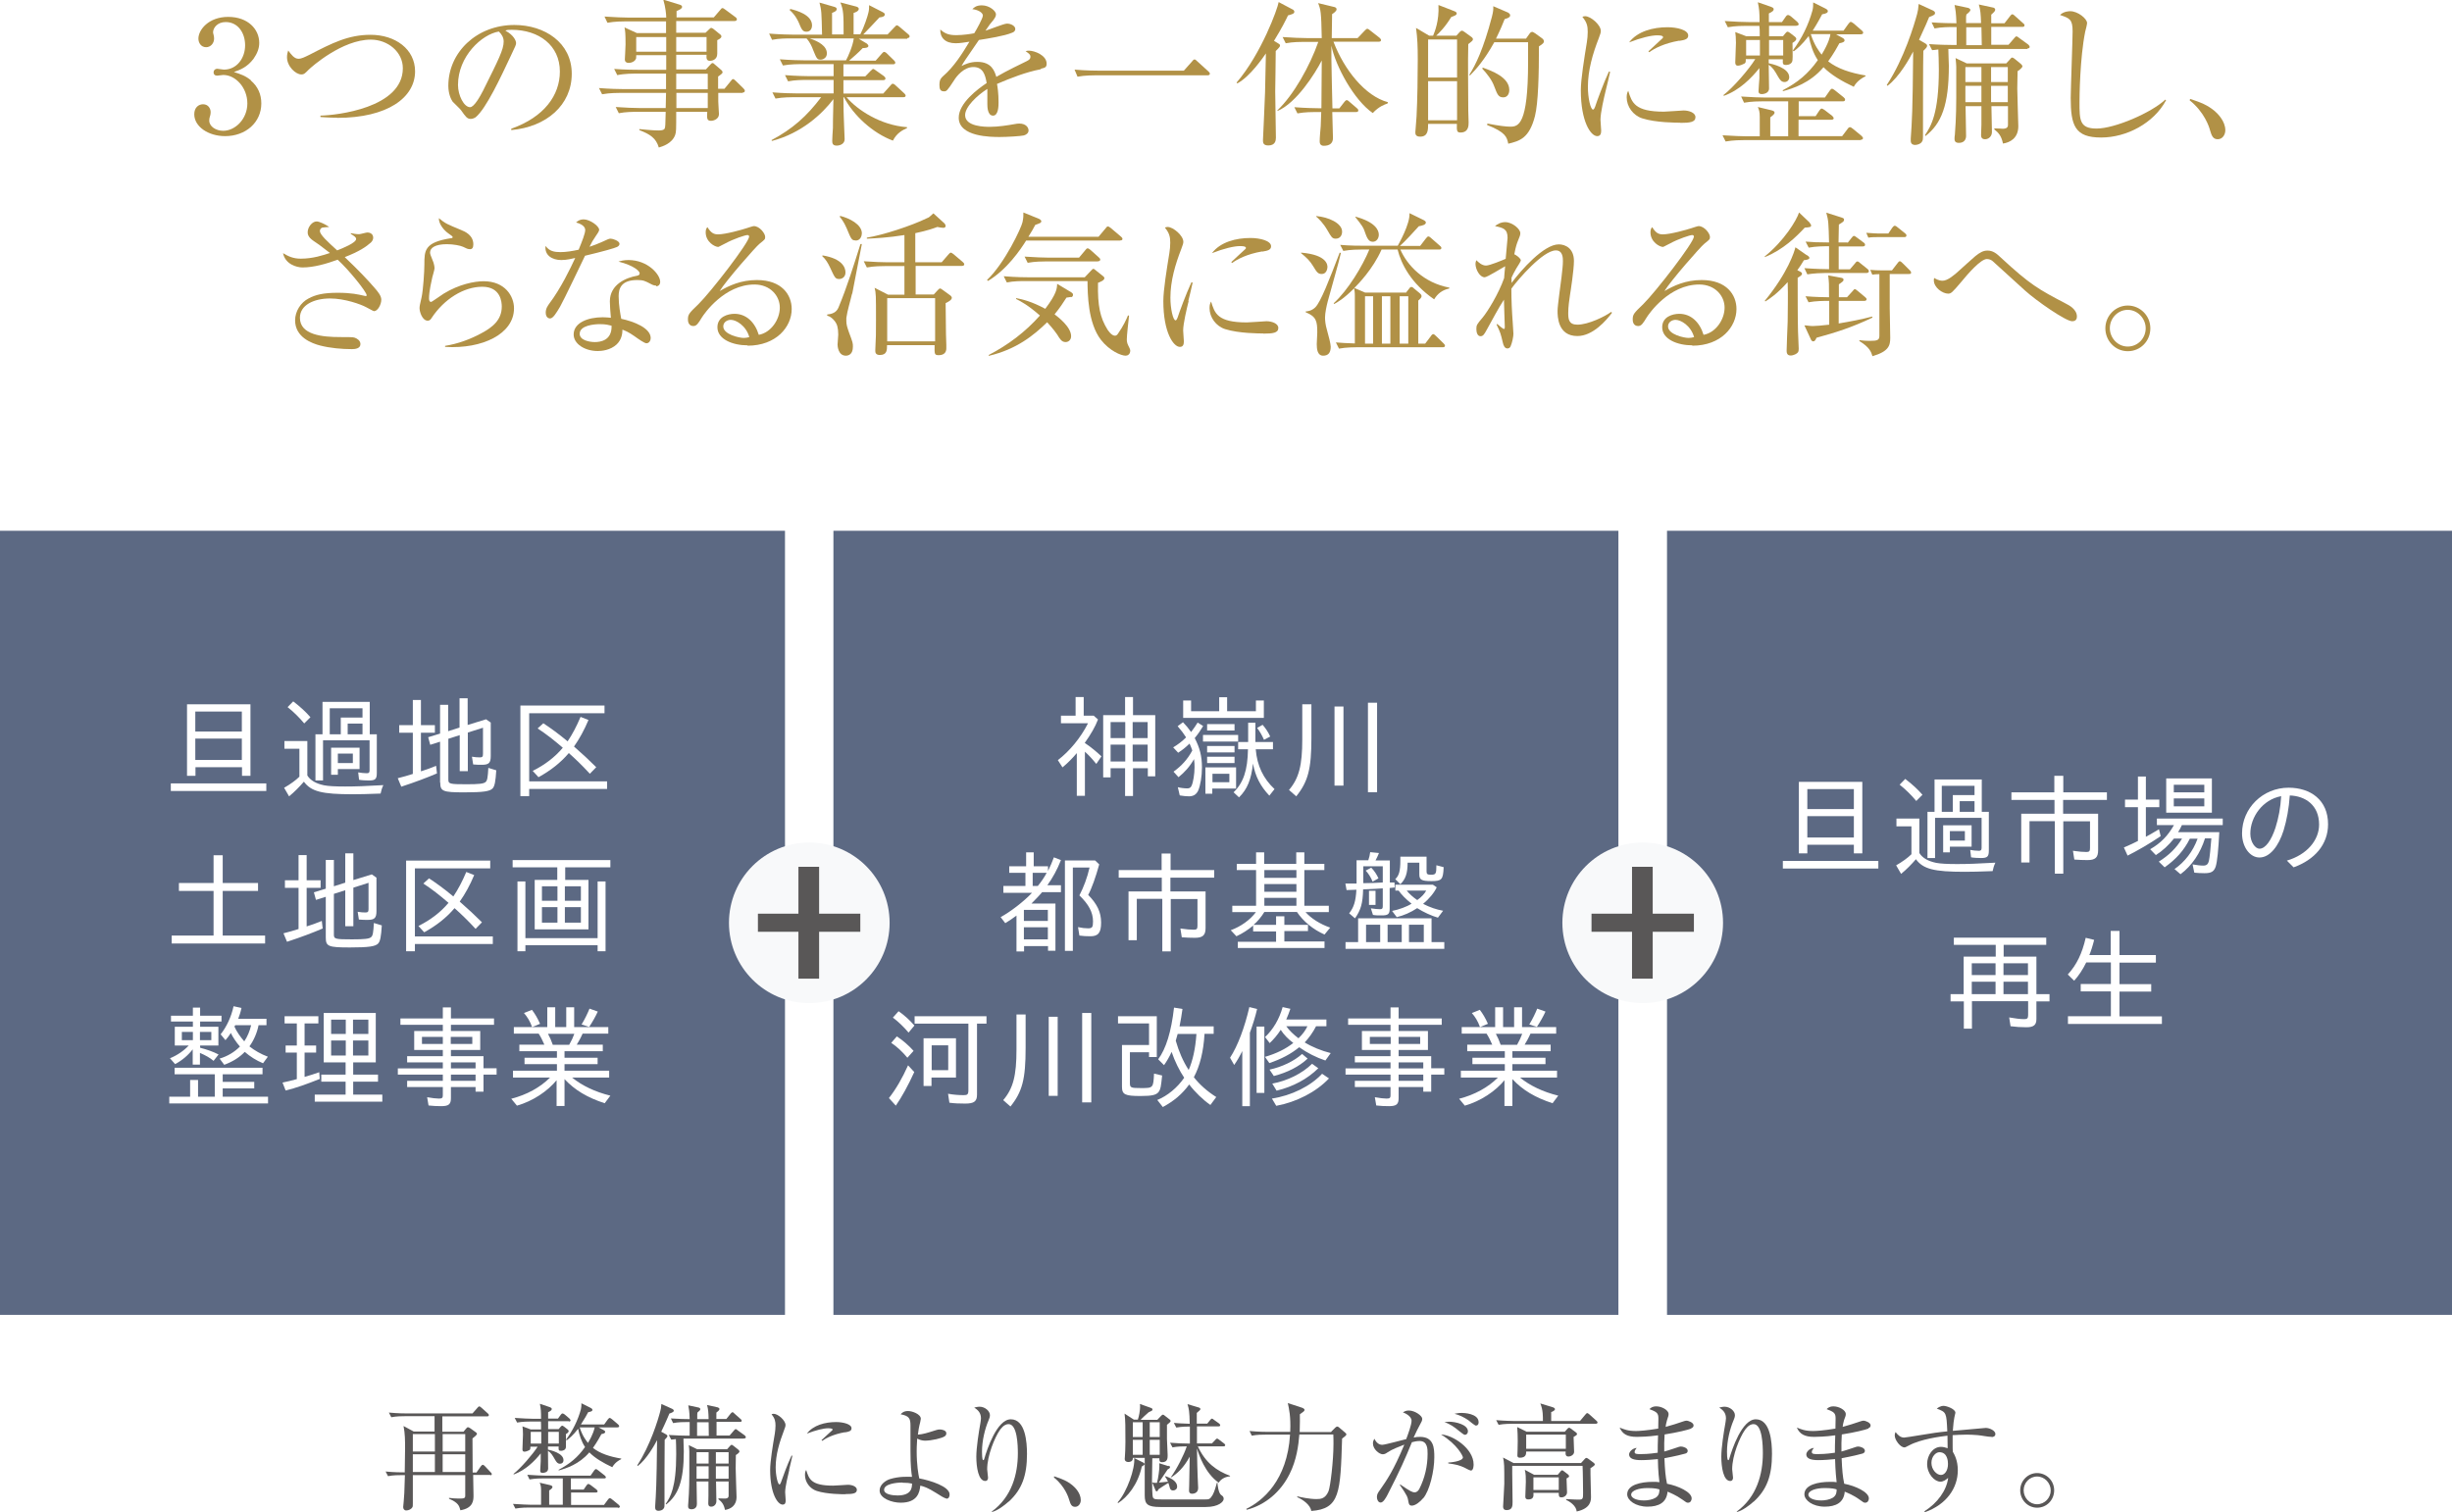 <?xml version="1.0" encoding="UTF-8"?>
<svg id="_レイヤー_2" data-name="レイヤー 2" xmlns="http://www.w3.org/2000/svg" xmlns:xlink="http://www.w3.org/1999/xlink" viewBox="0 0 142.25 87.75">
  <defs>
    <style>
      .cls-1 {
        fill: #b19146;
      }

      .cls-1, .cls-2, .cls-3, .cls-4, .cls-5 {
        stroke-width: 0px;
      }

      .cls-2 {
        fill: #5c6983;
      }

      .cls-6 {
        filter: url(#drop-shadow-2);
      }

      .cls-7 {
        filter: url(#drop-shadow-1);
      }

      .cls-3 {
        fill: #595757;
      }

      .cls-4 {
        fill: #f8f9fa;
      }

      .cls-5 {
        fill: #fff;
      }
    </style>
    <filter id="drop-shadow-1" filterUnits="userSpaceOnUse">
      <feOffset dx="0" dy="0"/>
      <feGaussianBlur result="blur" stdDeviation="2"/>
      <feFlood flood-color="#040000" flood-opacity=".25"/>
      <feComposite in2="blur" operator="in"/>
      <feComposite in="SourceGraphic"/>
    </filter>
    <filter id="drop-shadow-2" filterUnits="userSpaceOnUse">
      <feOffset dx="0" dy="0"/>
      <feGaussianBlur result="blur-2" stdDeviation="2"/>
      <feFlood flood-color="#040000" flood-opacity=".25"/>
      <feComposite in2="blur-2" operator="in"/>
      <feComposite in="SourceGraphic"/>
    </filter>
  </defs>
  <g id="_デザイン" data-name="デザイン">
    <g class="cls-7">
      <path class="cls-1" d="M14.55,4.67c.41.35.61.8.61,1.33,0,1.11-.91,1.9-2.1,1.9-.97,0-1.79-.55-1.79-1.27,0-.4.26-.58.51-.58.31,0,.44.26.44.45,0,.14-.03.22-.05.29-.02.05-.03.12-.03.21,0,.34.39.59.81.59.69,0,1.4-.68,1.4-1.59s-.68-1.65-1.4-1.65c-.05,0-.31.04-.36.04-.13,0-.2-.08-.2-.19,0-.12.09-.21.21-.21.05,0,.32.05.39.05.76,0,1.23-.68,1.23-1.41s-.42-1.35-1.13-1.35c-.48,0-.73.34-.73.6,0,.04.02.09.03.14.02.06.03.15.03.22,0,.28-.21.5-.46.5-.3,0-.45-.26-.45-.5,0-.5.58-1.26,1.73-1.26s1.8.72,1.8,1.51c0,.32-.12.62-.33.92-.37.49-.77.64-1.14.77.41.13.68.22,1,.49Z"/>
      <path class="cls-1" d="M19.54,6.83c-.46,0-.76-.03-.95-.04v-.08c.92-.02,4.78-.44,4.78-2.75,0-.95-.87-1.66-1.86-1.66-1.66,0-3.44,1.58-3.61,1.75-.23.23-.26.27-.42.27-.32,0-.83-.46-.83-1,0-.17.04-.3.07-.39.17.23.35.48.59.48.19,0,.37-.1.64-.23,1.32-.68,2.25-1.16,3.55-1.16,1.43,0,2.58.83,2.58,2.12,0,1.52-1.59,2.7-4.52,2.7Z"/>
      <path class="cls-1" d="M29.66,7.54v-.07c1.92-.68,2.82-1.95,2.82-3.32,0-1.52-1.22-2.42-2.79-2.42-.22,0-.27,0-.37.05.49.26.62.59.62.72,0,.1-.03.16-.31.75-.58,1.23-1.42,3.04-2.03,3.55-.06.04-.17.1-.29.1-.21,0-.29-.12-.56-.5-.06-.09-.42-.42-.49-.5-.1-.14-.25-.47-.25-.92,0-1.94,1.64-3.53,3.83-3.53,1.75,0,3.33,1.02,3.33,2.83s-1.46,3.09-3.52,3.27ZM28.94,1.83c-.99.16-2.37,1.44-2.37,3.1,0,.61.35,1.29.7,1.29.24,0,.59-.64.75-.95.9-1.81,1.2-2.39,1.2-2.86,0-.23-.11-.42-.28-.58Z"/>
      <path class="cls-1" d="M43.09,5.39h-1.42s0,.42,0,.5c0,.14.04.67.04.73,0,.29-.31.39-.46.39-.25,0-.24-.15-.22-.52h-1.8c0,1.07,0,1.15-.06,1.34-.18.5-.74.67-.95.73-.16-.55-.51-.77-1.13-1.01v-.06c.19.02.77.08,1.11.08.08,0,.31,0,.36-.11.04-.1.04-.18.06-.97h-1.67c-.22,0-.65,0-1.05.08l-.18-.36c.56.04,1.12.06,1.39.06h1.51l.02-.88h-2.65c-.12,0-.62,0-1.06.08l-.18-.36c.6.05,1.22.06,1.39.06h2.5v-.9h-1.77c-.09,0-.65,0-1.06.09l-.18-.36c.63.05,1.3.05,1.39.05h1.63v-.85h-1.74c0,.17,0,.2-.04.25-.06.12-.23.2-.4.2-.11,0-.22-.05-.22-.2,0-.05.04-.73.04-.87,0-.68-.02-.78-.06-.99l.72.33h1.69v-.68h-2.34c-.16,0-.62,0-1.06.08l-.17-.36c.56.04,1.12.06,1.38.06h2.2c0-.18-.04-.6-.17-1.04l.95.29c.1.03.14.07.14.13,0,.1-.15.17-.32.24,0,.08,0,.23,0,.37h2.16l.37-.43c.06-.08.09-.11.13-.11s.08.02.17.09l.58.43c.07.05.09.09.09.13,0,.08-.08.1-.14.1h-3.38c0,.05,0,.58,0,.68h1.7l.2-.19c.06-.06.09-.09.13-.09.05,0,.06.02.13.06l.38.31c.06.04.08.08.08.13,0,.1-.18.18-.24.21,0,.13,0,.68,0,.79,0,.37-.34.41-.42.41-.22,0-.21-.17-.2-.35h-1.76c0,.22,0,.28,0,.85h1.72l.25-.27c.06-.06.09-.1.13-.1.04,0,.06,0,.15.09l.36.31c.06.05.08.11.08.13,0,.05-.03.09-.26.25v.71h.37l.36-.44c.07-.08.09-.12.13-.12.05,0,.09.03.16.1l.45.44c.06.06.08.1.08.14,0,.09-.08.1-.13.1ZM38.65,2.15h-1.74v.85h1.74v-.85ZM40.99,2.15h-1.76v.85h1.76v-.85ZM41.06,4.28h-1.83v.9h1.83v-.9ZM41.06,5.39h-1.82v.88h1.82v-.88Z"/>
      <path class="cls-1" d="M52.63,2.25h-2.81l.47.28s.09.08.09.13c0,.11-.17.13-.33.13-.25.27-.62.58-.79.73h1.54l.35-.4c.04-.05.1-.11.14-.11s.13.05.16.09l.41.4s.08.08.08.13c0,.09-.07.1-.14.1h-2.87c0,.11,0,.6,0,.7h1.27l.31-.32c.05-.05.11-.11.15-.11s.09.05.17.1l.44.31s.1.08.1.14c0,.08-.07.1-.13.1h-2.31v.78h2.31l.41-.46c.06-.07.09-.11.14-.11.06,0,.12.05.16.09l.5.46s.09.08.09.14c0,.08-.08.09-.14.09h-3.29c.62.74,1.98,1.63,3.51,1.74v.05c-.28.13-.59.29-.82.73-1.16-.43-2.29-1.46-2.84-2.52h-.03c0,.82.02.98.02,1.15,0,.21.05,1.1.05,1.29,0,.27-.27.37-.46.37-.24,0-.26-.14-.26-.28,0-.2.03-.53.04-.74,0-.3,0-.43.03-1.68-.65.86-1.85,1.98-3.57,2.43l-.02-.05c1.22-.65,2.04-1.38,2.88-2.49h-1.59c-.09,0-.65,0-1.06.08l-.18-.36c.6.05,1.22.06,1.39.06h2.16v-.78h-1.58c-.23,0-.66,0-1.06.08l-.18-.36c.62.05,1.27.06,1.39.06h1.43v-.7h-1.89c-.08,0-.64,0-1.05.08l-.18-.36c.6.05,1.23.06,1.39.06h2.45c.12-.21.4-.85.45-1.27h-2.56c.52.17,1,.44,1,.87,0,.26-.22.36-.36.36-.21,0-.23-.05-.45-.59-.04-.12-.16-.41-.37-.64h-.94c-.22,0-.66,0-1.06.08l-.17-.36c.61.05,1.25.06,1.38.06h1.69c-.03-1.3-.03-1.4-.15-1.86l.87.25c.08.03.13.05.13.13,0,.1-.1.15-.27.22v1.25h.67c0-1.14,0-1.41-.19-1.86l.92.24c.05.02.15.04.15.14,0,.13-.22.21-.3.23v1.24h.39c.21-.4.43-1.06.47-1.26.04-.15.04-.29.04-.43l.8.41c.05.03.11.06.11.13,0,.14-.22.16-.31.17-.28.3-.76.81-.94.99h1.41l.39-.41c.07-.07.11-.12.14-.12.05,0,.12.04.18.1l.47.4c.05.04.1.08.1.14,0,.08-.08.1-.13.1ZM46.78,1.84c-.22,0-.28-.14-.45-.55-.03-.06-.17-.4-.52-.71l.04-.06c.36.09,1.26.33,1.26.96,0,.12-.06.36-.32.36Z"/>
      <path class="cls-1" d="M60.37,4.02c-.87.17-1.71.5-2.53.85.03.15.09.54.09,1.06,0,.19,0,.78-.32.78s-.33-.51-.33-.67c0-.13,0-.75,0-.88-.6.38-1.29,1.04-1.29,1.52,0,.68,1.18.68,1.44.68.49,0,1.04-.09,1.38-.15.17-.03.23-.04.32-.04.39,0,.54.23.54.4s-.16.26-.28.29c-.16.04-.96.09-1.38.09-.5,0-2.39,0-2.39-1.12,0-.85,1.11-1.67,1.62-2.01-.08-.48-.21-.93-.77-.93s-.98.54-1.12.77c-.41.63-.44.64-.59.64-.22,0-.26-.15-.26-.37,0-.32.1-.4.2-.5.64-.55,1.1-1.28,1.54-2.01-.27.04-.53.09-.8.09-.61,0-.91-.33-.89-.8.28.26.53.33.93.33s.9-.08,1.04-.11c.13-.21.5-.87.5-1.03,0-.13-.2-.32-.61-.37.1-.1.23-.22.55-.22.44,0,.82.33.82.52,0,.13-.08.23-.14.32-.19.22-.22.26-.47.63.2-.05,1.06-.41,1.25-.41.22,0,.48.13.48.31,0,.13-.1.19-.19.22-.41.18-1.4.34-1.92.42-.81,1.17-.89,1.3-1.01,1.51.21-.1.49-.24.92-.24.83,0,1,.54,1.1.87.61-.36,1.5-.78,1.76-.91.16-.08.22-.14.22-.26s-.07-.17-.28-.32c.06-.02.1-.03.19-.03.32,0,1.03.26,1.03.76,0,.21-.12.24-.31.28Z"/>
      <path class="cls-1" d="M68.68,4.1l.48-.54c.05-.06.08-.11.14-.11.05,0,.1.05.15.1l.65.59s.09.08.09.13c0,.09-.08.1-.14.1h-6.48c-.08,0-.64,0-1.06.08l-.17-.41c.67.06,1.32.06,1.38.06h4.96Z"/>
      <path class="cls-1" d="M74.73.88c-.13.27-.34.71-.82,1.49l.23.14c.06.04.12.06.12.14,0,.05-.06.13-.25.31,0,.86-.03,1.94-.03,2.35,0,.14.04,2.55.04,2.68,0,.17-.04.45-.44.45-.31,0-.31-.18-.31-.31,0-.07.11-2.3.12-2.75,0-.08.02-.7.05-2.28-.16.23-.92,1.35-1.66,1.74l-.04-.05c1.43-1.66,2.39-4.31,2.44-4.67l.85.45s.06.05.06.11c0,.11-.11.14-.35.21ZM80.49,6.01c-.16.05-.5.17-.85.55-1.09-.75-2.16-2.72-2.4-3.91,0,.58,0,.65,0,.81,0,.29.05,2.42.06,2.83h.4l.28-.36s.09-.12.14-.12c.06,0,.12.05.17.1l.42.36c.05.04.09.08.09.14,0,.08-.07.09-.13.09h-1.38c0,.19.04,1.42.04,1.51,0,.3-.19.45-.53.45-.2,0-.24-.14-.24-.25,0-.24.04-.64.06-.88.02-.4.02-.66.03-.83h-.33c-.16,0-.62,0-1.05.08l-.18-.36c.61.05,1.25.06,1.38.06h.19c0-.47,0-.7.02-2.77-.39.76-1.47,2.47-2.57,2.93v-.04c.94-.89,1.88-2.57,2.37-3.97h-.84c-.16,0-.62,0-1.05.08l-.18-.36c.56.04,1.12.06,1.39.06h.88c-.03-1.55-.06-1.64-.21-2.03l.95.23c.06.02.12.05.12.13,0,.11-.17.22-.26.28,0,.22-.02,1.19-.02,1.39h1.5l.41-.43c.05-.05.11-.11.15-.11s.11.04.16.09l.55.43s.09.08.09.13c0,.09-.08.1-.14.1h-2.62c.62,1.63,1.84,3.16,3.16,3.51l-.02.06Z"/>
      <path class="cls-1" d="M84.49,2.07l.19-.21s.08-.08.13-.08.11.05.16.08l.4.29s.08.06.08.12c0,.08-.03.1-.27.29-.03.96,0,2.84,0,3.87,0,.11.02.59.02.68,0,.17,0,.58-.47.58-.22,0-.22-.11-.21-.5h-1.67c0,.34,0,.74-.46.74-.28,0-.28-.17-.28-.26,0-.04.06-.81.07-.92.05-.97.07-2.33.07-3.32,0-.74-.02-1.22-.1-1.81l.76.45h.23c.09-.22.36-.85.31-1.78l.9.35c.11.04.16.08.16.14,0,.1-.12.13-.32.21-.34.57-.72.94-.87,1.08h1.15ZM82.85,2.29v2.21h1.68v-2.21h-1.68ZM82.85,4.71v2.27h1.68v-2.27h-1.68ZM88.53,2.24l.23-.32s.06-.07.13-.07c.04,0,.13.06.18.09l.4.29s.1.08.1.16-.03.14-.29.3c0,1.62-.04,3.28-.23,4.04-.33,1.3-.89,1.45-1.55,1.61-.08-.38-.14-.66-1.23-1.09l.02-.08c.67.13,1.07.18,1.33.18.46,0,1.03-.1,1.03-3.73v-1.17h-1.96c-.58,1.04-1.04,1.55-1.41,1.93l-.04-.04c.36-.56.82-1.49,1.31-3.36.08-.32.09-.43.08-.62l.86.37s.12.07.12.15-.03.15-.32.23c-.11.27-.21.54-.5,1.13h1.74ZM86.01,3.92c.5.18,1.55.55,1.55,1.3,0,.21-.1.43-.35.43-.29,0-.35-.19-.52-.63-.14-.39-.43-.75-.7-1.04l.03-.05Z"/>
      <path class="cls-1" d="M93.16,5.23c-.11.45-.31,1.31-.31,1.72,0,.1.04.53.04.62,0,.15-.02.33-.23.33-.37,0-.95-.83-.95-2.66,0-.65.2-1.86.35-2.79.03-.17.05-.41.05-.6,0-.32-.04-.55-.31-.87.04-.02.08-.04.16-.04.32,0,.91.5.91.86,0,.08-.02.16-.12.42-.35.9-.63,1.85-.63,2.83,0,.62.15,1.31.3,1.31.05,0,.1-.11.12-.17.1-.31.48-1.35.8-2.04l.07.02c-.05.25-.18.77-.25,1.06ZM97.49,7.12c-.22,0-1.42,0-2.21-.25-.54-.17-.91-.69-.91-1.22,0-.21.04-.29.09-.38.21.68.37,1.21,2.07,1.21.18,0,1.05-.07,1.14-.07.32,0,.69.13.69.39,0,.29-.32.33-.88.33ZM97.42,2.36c-.87.15-1.44.45-1.74.67l-.05-.05c.14-.13.79-.73.82-.76s.03-.04.03-.07c0-.1-.28-.1-.33-.1-.36,0-.95.14-1.64.41.49-.65,1.4-.88,2.23-.88.56,0,1.2.16,1.2.48,0,.21-.19.26-.51.31Z"/>
      <path class="cls-1" d="M107.96,8.13h-6.79c-.12,0-.62,0-1.06.08l-.18-.36c.6.04,1.22.06,1.39.06h.77c0-.81,0-.9,0-1.12,0-.31-.04-.41-.11-.58l.79.19c.11.03.18.06.18.14,0,.06-.07.14-.25.27v1.1h1.04v-2.03h-1.5c-.16,0-.62,0-1.06.08l-.17-.36c.56.04,1.11.06,1.38.06h3.48l.28-.4c.04-.05.08-.11.13-.11s.1.04.17.09l.5.4c.05.04.09.09.09.14,0,.07-.04.1-.13.1h-2.56v.86h.98l.22-.33c.04-.06.09-.11.13-.11s.11.04.18.09l.43.33s.09.09.09.14-.05.09-.13.09h-1.91v.95h2.53l.31-.41c.05-.08.1-.11.14-.11s.1.03.17.09l.5.41s.09.09.09.13c0,.07-.05.1-.14.1ZM104.21,1.5h-1.58v.6h.81l.13-.16c.05-.06.09-.1.13-.1.05,0,.1.04.16.08l.27.21s.08.07.08.12c0,.05-.03.13-.22.24,0,.16.02.86,0,1-.02.22-.24.28-.37.28-.2,0-.2-.07-.19-.33h-.82v.23c.19.04,1.19.26,1.19.81,0,.18-.13.28-.27.28-.18,0-.26-.12-.37-.3-.2-.35-.31-.54-.55-.7,0,.22.02,1.18.02,1.37,0,.31-.37.33-.41.33-.2,0-.2-.11-.2-.17,0-.11.04-.63.05-.75,0-.19,0-.28,0-.59-.46.58-1.16,1.29-2.06,1.61l-.03-.04c.56-.43,1.49-1.5,1.85-2.09h-.55c0,.16,0,.21-.08.26-.08.04-.25.12-.37.12-.13,0-.16-.08-.16-.19,0-.18.04-.98.04-1.14,0-.31-.02-.44-.04-.62l.63.24h.79c0-.39,0-.41-.02-.6h-.77c-.17,0-.63,0-1.06.08l-.18-.36c.57.04,1.13.06,1.39.06h.63c0-.57-.02-.76-.1-1.15l.78.27c.07.03.14.06.14.13,0,.09-.06.14-.28.25v.5h.76l.21-.3c.05-.08.1-.11.14-.11.05,0,.12.04.17.08l.36.31s.09.09.09.14c0,.07-.07.09-.14.09ZM101.3,2.32v.9h.8v-.9s-.8,0-.8,0ZM103.45,2.32h-.82v.9h.82v-.9ZM107.55,5.04c-.7-.33-1.33-.7-1.76-1.14-.79.93-1.78,1.23-2.35,1.39l-.02-.05c.88-.46,1.47-.95,2.04-1.75-.28-.42-.43-.91-.53-1.4-.4.52-.68.75-.87.89l-.05-.05c.52-.7.91-1.49,1.14-2.33.04-.17.04-.29.04-.46l.72.36c.05.03.13.07.13.14,0,.09-.06.14-.33.19-.12.22-.25.48-.55.95h1.79l.28-.39c.06-.08.1-.12.14-.12s.1.04.18.1l.45.39c.05.04.09.08.09.14s-.06.09-.14.09h-1.44l.35.19c.08.04.15.09.15.16,0,.09-.09.13-.3.17-.12.22-.31.57-.65,1.05.53.42,1.28.67,2.17.82v.04c-.47.24-.61.49-.69.62ZM105.05,1.98c.21.66.49,1.01.63,1.19.41-.67.5-1.07.51-1.19h-1.14Z"/>
      <path class="cls-1" d="M111.93.96c-.1.24-.23.56-.6,1.35l.38.22s.09.06.09.11c0,.08-.03.13-.22.31-.02.52-.02,4-.02,4.8,0,.36,0,.4-.08.5-.07.1-.25.16-.38.16-.04,0-.25,0-.25-.24,0-.05,0-.1,0-.13.07-1.05.11-1.48.14-5.05-.2.39-.8,1.47-1.49,1.99l-.04-.05c1.01-1.53,1.59-3.5,1.76-4.12.05-.2.06-.25.09-.58l.85.39c.05.03.1.07.1.13,0,.09-.05.13-.34.24ZM117.62,2.84h-4.46s-.08,0-.13,0c0,.37.03.74.03.97,0,2.3-.43,3.36-1.35,4.08l-.04-.04c.35-.52.81-1.26.81-3.81,0-.52-.02-.88-.03-1.17-.19.02-.27.04-.36.04l-.18-.35c.58.04,1.13.05,1.39.05h.21c0-.16,0-.89,0-1.04h-.22c-.22,0-.66,0-1.06.08l-.17-.35c.57.04,1.15.05,1.44.05,0-.23-.03-.51-.04-.65,0-.06-.06-.35-.07-.41l.8.17s.12.04.12.12c0,.06-.08.14-.23.26-.02.09-.02.13-.02.16v.34h.87c-.02-.53-.03-.73-.13-1.08l.83.18c.05,0,.12.06.12.11,0,.09-.04.13-.23.3v.5h.77l.31-.4c.05-.06.09-.12.14-.12s.1.04.16.1l.46.41c.05.04.09.07.09.13,0,.08-.07.09-.13.09h-1.8v1.04h1l.32-.37c.06-.07.1-.12.14-.12s.13.06.17.1l.51.37s.09.08.09.14c0,.08-.08.09-.13.09ZM117.05,4.11c0,.26-.02.57-.02,1.03,0,.35.06,2.05.06,2.18,0,.7-.48.95-.89,1.01-.09-.45-.27-.64-.5-.82v-.06c.2,0,.45.02.49.02.07,0,.3,0,.3-.21,0-.07,0-1.01,0-1.1h-.96c0,.14.03,1.47.03,1.5,0,.23-.17.42-.4.42s-.23-.18-.23-.25c0-.09.02-.51.02-.6v-1.07h-.92c0,.27.03,1.48.03,1.72,0,.41-.36.41-.41.41-.07,0-.26,0-.26-.22,0-.05,0-.17.02-.26.08-.96.08-1.97.08-2.12,0-.5,0-1.5,0-1.82,0-.14-.02-.27-.04-.5l.65.31h2.29l.21-.23c.05-.06.09-.11.13-.11s.08.03.13.06l.38.31s.09.09.09.13c0,.06-.07.14-.26.28ZM114.95,3.89h-.93v.87h.93v-.87ZM114.95,4.98h-.93v.95h.93v-.95ZM114.95,1.58h-.88v1.04h.9c0-.34-.02-.84-.02-1.04ZM116.48,3.89h-.97v.87h.97v-.87ZM116.48,4.98h-.97v.95h.97v-.95Z"/>
      <path class="cls-1" d="M121.89,7.98c-1.52,0-1.76-.7-1.76-2.3,0-.46.11-3.38.11-3.86,0-.7-.17-.76-.73-.95.21-.22.56-.22.59-.22.44,0,.98.43.98.69,0,.08-.09.43-.11.5-.31,1.55-.33,3.78-.33,4.1,0,1.02,0,1.52.99,1.52,1.06,0,3.18-.92,3.99-1.68l.04.04c-.71,1.33-2.29,2.16-3.76,2.16Z"/>
      <path class="cls-1" d="M128.66,8.08c-.29,0-.36-.23-.45-.53-.05-.19-.32-1.04-1.18-1.73l.03-.08c.63.21,1,.35,1.43.71.15.13.61.57.61,1.11,0,.25-.16.52-.44.52Z"/>
      <path class="cls-1" d="M21.74,18.06c-.06,0-.11-.02-.49-.23-.31-.17-1.25-.51-2.1-.51-.94,0-1.75.38-1.75,1.12,0,1,1.31,1.12,2.34,1.12.64,0,.72,0,.85.04.13.05.32.16.32.37,0,.26-.32.29-.49.29-.59,0-1.27-.06-1.85-.21-.46-.12-1.45-.47-1.45-1.46,0-.53.33-1.04.78-1.27.41-.22.87-.33,1.69-.33s1.2.1,1.52.17c.04,0,.06.02.1.02s.06,0,.06-.05c0-.19-1.04-1.48-1.68-2.06-.66.24-1.39.45-2.04.45-.33,0-1-.18-1.13-.83.3.18.58.32,1.03.32.7,0,1.3-.2,1.69-.33-.56-.44-.75-.57-.95-.7-.34-.23-.34-.42-.34-.51,0-.28.25-.62.52-.62.14,0,.44.13.73.32-.06,0-.37.03-.41.04-.04.02-.13.06-.13.2,0,.21.45.62,1,1.12.31-.12,1.1-.44,1.1-.66,0-.11-.11-.17-.31-.3v-.04c.14.03.33.06.48.06.08,0,.41-.1.49-.1.11,0,.33.06.33.3,0,.11-.05.2-.13.28-.28.25-.67.52-1.52.85.8.76,1.32,1.31,1.7,1.75.24.27.42.5.42.72,0,.3-.22.66-.4.66Z"/>
      <path class="cls-1" d="M25.82,20.12v-.05c.75-.12,1.46-.38,2.12-.74.64-.34,1.17-.77,1.17-1.54,0-.24-.05-1.15-1.13-1.15s-2.22.72-2.94,1.81c-.04.07-.11.16-.22.16-.33,0-.48-.53-.48-.72,0-.14.02-.2.12-.65.09-.41.16-1.5.16-1.89,0-.82,0-1.29,1.56-1.53.05,0,.08-.02.08-.06s-.03-.06-.24-.21c-.25-.17-.57-.54-.56-.89.39.32.46.34,1.3.69.2.08.7.29.7.83,0,.2-.07.28-.19.28-.13,0-.21-.04-.41-.14-.16-.07-.54-.15-.94-.15-.68,0-.97.22-.97.48,0,.09.02.14.2.59.04.13.06.25.06.32,0,.09-.11.45-.13.53-.04.19-.19.81-.19,1.22,0,.05,0,.21.12.21.05,0,.61-.41.73-.48.9-.55,1.79-.72,2.32-.72,1.23,0,1.76.86,1.76,1.57,0,1.49-1.84,2.37-3.98,2.24Z"/>
      <path class="cls-1" d="M35.8,14.33c-.14.07-.85.27-1.86.51-.23.47-1.22,2.56-1.45,2.96-.21.35-.4.68-.58.68-.06,0-.25-.04-.25-.34,0-.25.13-.41.22-.54.65-.86,1.22-2.04,1.49-2.63-.2.04-.47.12-.81.12-.53,0-.98-.28-.91-.82.22.31.51.36.87.36.32,0,.69-.06,1.05-.14.21-.51.38-.95.38-1.14,0-.1-.05-.31-.53-.44.13-.12.26-.18.44-.18.35,0,.9.38.9.61q0,.09-.23.41c-.13.18-.2.31-.33.57.18-.06.49-.17.68-.26.4-.18.44-.21.55-.21.12,0,.51.13.51.3,0,.09-.07.14-.14.18ZM38.06,16.57c-.05,0-.15,0-.32-.1-.31-.16-.41-.22-.77-.22-.95,0-1.08.51-1.08.94,0,.52.1,1.03.15,1.31.72.15,1.71.53,1.71,1.12,0,.14-.09.3-.25.3-.11,0-.47-.25-.69-.41-.36-.25-.52-.31-.7-.38,0,.19-.03.57-.34.86-.37.34-.88.38-1.09.38-.75,0-1.4-.41-1.4-.96,0-.68.82-1,1.69-1,.2,0,.33.02.47.03-.03-.32-.06-.74-.06-.95,0-.99.95-1.38,1.58-1.49.07-.02.15-.04.15-.14,0-.12-.32-.45-1.23-.68.13-.04.31-.09.58-.09,1.12,0,1.84.84,1.84,1.26,0,.16-.09.26-.23.26ZM34.81,18.81c-.34,0-1.18.07-1.18.56,0,.38.58.48.88.48s1-.08.97-.95c-.17-.04-.32-.09-.67-.09Z"/>
      <path class="cls-1" d="M43.37,20.04c-.86,0-1.75-.35-1.75-1.05,0-.62.62-.78.99-.78.67,0,1.18.47,1.41,1.22.72-.13,1.22-.9,1.22-1.58s-.55-1.34-1.47-1.34c-1.75,0-2.92,1.7-3.05,1.91-.22.36-.31.5-.5.5-.11,0-.31-.06-.31-.38,0-.3.07-.37.61-.89.72-.71,2.94-3.58,2.94-3.92,0-.05-.03-.09-.1-.09-.12,0-.8.22-1.29.49-.02,0-.37.2-.4.2-.2,0-.73-.29-.73-.85,0-.16.04-.23.1-.3.21.34.37.42.62.42.43,0,1.39-.27,1.66-.36.06-.02.36-.12.41-.12.34,0,.66.43.66.62,0,.14,0,.15-.32.4-.23.18-1.96,2.16-2.32,2.75.54-.31,1.22-.64,2.16-.64,1.45,0,2.02.86,2.02,1.68,0,1.04-.9,2.13-2.56,2.13ZM42.39,18.56c-.18,0-.43.12-.43.38,0,.47.93.67,1.19.67.13,0,.21-.02.32-.05-.19-.67-.77-1-1.07-1Z"/>
      <path class="cls-1" d="M48.69,16.19c-.23,0-.26-.07-.54-.68-.12-.25-.25-.47-.45-.65l.02-.04c1.15.19,1.33.71,1.33.99s-.22.38-.36.38ZM49.43,17.04c-.09.4-.28,1.01-.33,1.41,0,.05,0,.12,0,.17,0,.21.04.34.15.66.23.61.23.63.23.84,0,.43-.24.52-.41.52-.45,0-.48-.57-.48-.64,0-.09.04-.49.04-.58,0-.4-.07-.61-.19-.77-.12-.15-.26-.29-.45-.33v-.07c.44-.04.58-.23.66-.42.5-1.2.88-2.44,1.27-3.67h.08c-.1.46-.47,2.48-.56,2.89ZM49.63,13.95c-.22,0-.25-.07-.51-.7-.16-.38-.33-.58-.41-.68l.04-.04c.52.13,1.25.49,1.25,1.01,0,.14-.08.42-.36.42ZM55.83,15.43h-2.71v1.66h1.05l.22-.24c.06-.07.11-.11.15-.11.04,0,.08.04.16.09l.44.32s.08.07.08.13c0,.13-.23.25-.36.31.02,1.94.02,2.02.04,2.42,0,.1,0,.17,0,.21,0,.24-.15.39-.44.39-.25,0-.25-.06-.24-.58h-2.76c0,.28,0,.57-.42.57-.21,0-.26-.12-.26-.22,0-.02,0-.07,0-.08.04-.79.04-.88.04-1.72,0-1.46,0-1.56-.08-1.88l.78.4h.95v-1.66h-1.13c-.16,0-.62,0-1.05.08l-.18-.36c.56.04,1.11.06,1.38.06h.98v-1.58c-.94.15-1.69.19-2.18.21v-.06c.9-.14,2.57-.68,3.49-1.13.13-.05.13-.06.37-.28l.65.59s.06.09.06.13c0,.07-.04.12-.13.12-.08,0-.21-.02-.35-.05-.22.08-.56.21-1.28.36v1.69h1.53l.39-.45c.06-.07.1-.11.14-.11s.09.04.16.09l.53.45c.05.04.09.09.09.13,0,.07-.05.1-.13.1ZM54.25,17.3h-2.78v2.51h2.78v-2.51Z"/>
      <path class="cls-1" d="M64.99,13.96h-5.46c-.33.53-1.11,1.68-2.21,2.34l-.06-.05c1.04-.99,2-3.05,2.06-3.36.06-.28.05-.4.05-.56l.91.37s.13.06.13.14c0,.1-.13.13-.35.21-.11.21-.21.39-.4.69h4.07l.41-.49c.05-.06.08-.11.13-.11s.1.04.17.09l.59.5s.09.07.09.13c0,.08-.07.09-.13.09ZM62.13,17.23s-.22.04-.26.04c-.19.3-.38.59-.69.97.18.14.96.72.96,1.27,0,.22-.16.34-.32.34-.23,0-.33-.18-.49-.44-.04-.06-.23-.33-.58-.71-.77.75-1.77,1.57-3.39,1.95v-.05c1.12-.58,2.13-1.34,2.97-2.29-.69-.61-1.14-.84-1.38-.96v-.05c.33.06.9.19,1.69.62.67-.89.68-1.18.69-1.45l.83.5c.05.04.09.06.09.14,0,.09-.06.13-.13.14ZM65.3,20.64c-.26,0-.93-.28-1.43-.92-.76-.98-.77-2.66-.78-3.41h-3.63c-.21,0-.66,0-1.05.08l-.18-.36c.74.06,1.28.06,1.39.06h3.31l.37-.39c.06-.06.09-.1.13-.1.04,0,.08.04.12.07l.45.36s.07.05.07.11c0,.13-.24.22-.37.27-.03,1.36.13,2.03.54,2.7.02.03.23.37.44.37.07,0,.12-.03.18-.12.31-.44.49-.84.58-1.06l.06.02c-.04.35-.13,1.15-.13,1.37,0,.12.02.23.08.35.04.08.12.23.12.3,0,.23-.16.3-.27.3ZM63.69,15.17h-3.02c-.16,0-.62,0-1.05.08l-.18-.36c.56.04,1.12.06,1.39.06h1.77l.36-.43c.05-.06.08-.11.14-.11.04,0,.13.06.16.09l.48.43c.05.05.09.08.09.13,0,.08-.07.1-.13.1Z"/>
      <path class="cls-1" d="M68.96,17.46c-.11.45-.32,1.31-.32,1.72,0,.1.04.53.04.62,0,.15-.02.33-.23.33-.37,0-.96-.83-.96-2.66,0-.65.2-1.86.35-2.79.03-.17.05-.41.05-.6,0-.31-.04-.55-.31-.87.04-.02.08-.04.16-.04.32,0,.91.5.91.86,0,.08-.02.16-.12.42-.35.9-.63,1.85-.63,2.83,0,.62.15,1.31.3,1.31.05,0,.1-.11.12-.17.1-.31.48-1.35.8-2.04l.07.02c-.05.25-.18.77-.25,1.06ZM73.29,19.35c-.22,0-1.42,0-2.21-.25-.54-.17-.91-.69-.91-1.22,0-.21.04-.29.09-.38.21.68.37,1.21,2.07,1.21.18,0,1.05-.07,1.14-.07.31,0,.69.13.69.39,0,.29-.31.33-.88.33ZM73.22,14.59c-.87.15-1.44.45-1.74.67l-.05-.05c.13-.13.79-.73.82-.76.03-.03.03-.04.03-.07,0-.1-.28-.1-.33-.1-.36,0-.95.14-1.64.41.49-.65,1.4-.88,2.23-.88.56,0,1.2.16,1.2.48,0,.21-.19.26-.51.31Z"/>
      <path class="cls-1" d="M75.49,14.66c1.52.13,1.52.73,1.52.84,0,.08-.05.4-.33.4-.22,0-.29-.11-.49-.44-.2-.33-.38-.5-.71-.77v-.03ZM77.79,14.68c-.09.45-.66,2.4-.76,2.8-.07.26-.16.69-.16.94,0,.17.02.41.11.72.09.32.22.81.22.98,0,.37-.16.52-.44.52-.33,0-.37-.38-.37-.67,0-.11.03-.58.03-.68,0-.64-.05-.92-.67-1.17v-.05c.12,0,.35-.04.55-.23.32-.31.83-1.64,1.42-3.18l.07.02ZM76.37,12.54c.67.05,1.49.4,1.49.9,0,.22-.12.41-.37.41-.21,0-.26-.11-.47-.47-.25-.44-.54-.71-.66-.81v-.04ZM81.56,16.99l.19-.24s.06-.1.12-.1c.05,0,.12.04.15.08l.35.29c.05.05.1.09.1.17,0,.07-.07.15-.19.25v2.5h.4l.32-.42s.07-.13.15-.13c.04,0,.09.04.16.11l.43.42s.09.09.09.13c0,.09-.07.1-.13.1h-4.96c-.09,0-.65,0-1.06.08l-.18-.36c.32.03.59.04,1.1.06v-2.74c0-.27-.02-.3-.04-.46-.61.61-.97.81-1.16.91l-.03-.04c.84-.77,1.68-2.17,2.07-3.12h-.45c-.16,0-.62,0-1.06.08l-.18-.35c.57.05,1.13.05,1.39.05h1.95c.05-.1.72-1.26.68-1.89l.82.4s.13.06.13.14c0,.14-.22.18-.41.22-.19.21-.82.91-1.1,1.14h1.18l.33-.43c.05-.06.1-.12.14-.12.06,0,.13.06.17.1l.49.43c.05.04.1.08.1.14,0,.08-.07.09-.13.09h-2.25c.4.92,1.35,1.93,2.84,2.21v.05c-.41.09-.68.3-.88.63-1.35-.93-1.92-2.07-2.12-2.89h-.93c-.5,1.14-1.38,2.03-1.58,2.23l.63.27h2.34ZM78.63,12.57c1.14.31,1.36.77,1.36,1.05,0,.22-.14.41-.35.41-.29,0-.36-.31-.51-.71-.04-.1-.11-.24-.5-.72v-.04ZM79.19,17.19v2.75h.47v-2.75h-.47ZM80.17,17.19v2.75h.49v-2.75h-.49ZM81.2,17.19v2.75h.5v-2.75h-.5Z"/>
      <path class="cls-1" d="M91.51,19.5c-1.14,0-1.15-1.14-1.15-1.46s.2-1.68.23-1.96c.05-.47.08-.67.08-.93,0-.17,0-.62-.41-.62-.74,0-2.19,1.68-2.58,2.22,0,.67.03,1.31.08,1.98,0,.05.04.62.04.64,0,.15-.07.52-.17.74-.04.08-.11.11-.18.11-.15,0-.23-.16-.27-.36-.12-.5-.13-.55-.36-1.03l.04-.03c.07.06.33.29.39.29.04,0,.05-.04.05-.11,0-.13-.05-1.34-.05-1.59-.31.47-.67,1.16-1,1.75-.14.26-.21.37-.36.37-.18,0-.24-.23-.24-.41,0-.23.02-.27.37-.68.28-.34.91-1.35,1.24-2.28,0-.13.04-.41.06-.69-.19.1-1.04.64-1.19.64-.29,0-.53-.47-.53-.77,0-.11.03-.17.05-.22.12.12.32.31.56.31.22,0,.95-.31,1.14-.39.02-.16.11-1.2.11-1.22,0-.52-.26-.58-.73-.68.1-.08.31-.23.59-.23.42,0,.88.4.88.64,0,.12-.04.2-.14.45-.05.13-.12.29-.21.78.06,0,.38.23.38.35,0,.05-.16.31-.26.46-.13.22-.22.41-.28.54,0,.09,0,.14,0,.31.55-.74,1.87-2.24,2.74-2.24.38,0,.88.23.88.96,0,.53-.19,1.74-.23,1.99-.04.26-.1.68-.1,1.02,0,.36.02.69.53.69.64,0,1.61-.48,1.96-.74l.05.05c-.34.45-1.11,1.35-2.01,1.35Z"/>
      <path class="cls-1" d="M98.18,20.04c-.86,0-1.75-.35-1.75-1.05,0-.62.62-.78.99-.78.67,0,1.18.47,1.41,1.22.72-.13,1.22-.9,1.22-1.58s-.55-1.34-1.47-1.34c-1.75,0-2.92,1.7-3.05,1.91-.22.36-.31.5-.5.5-.11,0-.31-.06-.31-.38,0-.3.07-.37.61-.89.72-.71,2.94-3.58,2.94-3.92,0-.05-.03-.09-.1-.09-.12,0-.8.22-1.29.49-.02,0-.37.2-.4.2-.2,0-.73-.29-.73-.85,0-.16.04-.23.1-.3.21.34.37.42.62.42.43,0,1.39-.27,1.66-.36.06-.02.36-.12.41-.12.34,0,.66.43.66.62,0,.14,0,.15-.32.4-.23.18-1.96,2.16-2.32,2.75.54-.31,1.22-.64,2.16-.64,1.45,0,2.02.86,2.02,1.68,0,1.04-.9,2.13-2.56,2.13ZM97.2,18.56c-.18,0-.43.12-.43.38,0,.47.93.67,1.19.67.13,0,.21-.02.32-.05-.19-.67-.77-1-1.07-1Z"/>
      <path class="cls-1" d="M104.99,12.94s.08.08.08.14c0,.09-.06.11-.37.13-.47.51-1.26,1.29-2.32,1.71v-.04c1.12-.9,1.85-2.1,1.99-2.55l.62.59ZM104.84,14.81c.07.05.13.1.13.15,0,.08-.08.11-.32.14-.13.22-.23.38-.38.58.23.11.27.13.27.21,0,.08-.09.13-.25.23,0,.6,0,2.5.02,3.11,0,.14.04.84.04.99,0,.07,0,.15-.04.22-.05.08-.25.19-.43.19-.23,0-.23-.2-.23-.29,0-.22.05-1.4.06-1.67,0-.63.03-1.52,0-2.3-.62.69-1.05.97-1.29,1.12l-.04-.03c1.35-1.65,1.72-2.86,1.78-3.11l.66.46ZM104.73,17.19c.62.05.95.05,1.38.06,0-.79,0-.87-.05-1.27l.76.14c.08.02.13.04.13.11,0,.08-.03.1-.27.27v.75h.47l.32-.35c.07-.08.09-.12.14-.12.04,0,.08.04.16.1l.42.35c.05.04.1.09.1.13,0,.08-.07.1-.14.1h-1.48v1.31c.65-.11,1.3-.23,1.94-.4l.02.06c-1.22.58-2.12.86-3.25,1.17-.05.13-.1.21-.19.21-.05,0-.12-.06-.13-.11l-.38-.82c.13,0,.31.04.48.04.14,0,.57-.03.96-.08v-1.38c-.34,0-.76,0-1.2.08l-.18-.36ZM107.19,14.09l.23-.29c.05-.07.09-.11.14-.11.04,0,.09.04.16.09l.39.29c.06.04.09.08.09.14,0,.07-.07.09-.14.09h-1.39v1.33h.65l.3-.35s.07-.11.13-.11c.05,0,.11.04.17.1l.41.33c.06.04.09.1.09.14,0,.08-.08.1-.14.1h-2.37c-.23,0-.7.02-1.06.08l-.17-.36c.64.05,1.27.06,1.43.06v-1.33c-.32,0-.75,0-1.18.08l-.18-.35c.5.04.59.04,1.36.05-.03-1.13-.03-1.26-.16-1.73l.88.28c.11.04.15.05.15.13,0,.1-.06.13-.3.28,0,.17-.02.89-.02,1.04h.51ZM109.63,15.9v1.96c0,.14.03,1.47.03,1.74,0,.45-.08.79-1.03,1.07-.08-.25-.16-.51-.76-.88v-.05c.19.03.44.04.59.04.46,0,.57-.04.57-.3v-3.57c-.05,0-.23,0-.41.03l-.12-.28c.22.02.46.03.68.03h.58l.31-.4c.06-.08.09-.13.15-.13.05,0,.13.08.24.19l.32.32c.05.05.09.08.09.16,0,.07-.07.07-.14.07h-1.11ZM109.55,13.55l.23-.34c.04-.05.09-.11.14-.11.06,0,.12.05.19.11l.4.32c.05.04.09.07.09.14,0,.08-.08.09-.14.09h-1.58c-.09,0-.32,0-.49.03l-.12-.28c.32.02.57.04.68.04h.6Z"/>
      <path class="cls-1" d="M120.21,18.64c-.37,0-2.08-1.19-2.73-1.78-.26-.23-1.61-1.46-1.87-1.7-.04-.04-.17-.13-.34-.13-.37,0-1.13.89-1.5,1.34-.51.6-.58.67-.75.67-.32,0-.83-.35-.83-.77,0-.04,0-.08.02-.14.09.05.26.16.49.16.28,0,.67-.32.96-.59.15-.13.8-.73.94-.84.26-.21.46-.32.7-.32.32,0,.53.17.78.41,1.71,1.58,2.17,1.83,3.79,2.68.16.08.62.32.62.74,0,.26-.2.27-.28.27Z"/>
      <path class="cls-1" d="M123.44,20.38c-.73,0-1.3-.6-1.3-1.33s.59-1.32,1.3-1.32,1.31.58,1.31,1.32-.57,1.33-1.31,1.33ZM123.44,17.98c-.58,0-1.04.49-1.04,1.06s.45,1.07,1.04,1.07,1.04-.49,1.04-1.06-.47-1.07-1.04-1.07Z"/>
    </g>
    <g class="cls-6">
      <path class="cls-3" d="M28.46,85.59h-1.01c0,.22.02,1.01.02,1.18,0,.28,0,.74-.76.87-.07-.26-.12-.44-.66-.67v-.05c.15.02.35.04.56.04.31,0,.38-.01.38-.17,0-.17,0-1,0-1.19h-3.04v1.63c0,.15,0,.19-.03.24-.05.09-.2.18-.35.18-.12,0-.18-.09-.18-.2,0-.05.03-.27.03-.32.03-.29.04-.5.07-1.53h-.18c-.18,0-.5,0-.8.06l-.14-.27c.49.05.94.05,1.11.05,0-.18.02-1.29.02-1.38,0-.44,0-.88-.09-1.31l.59.32h1.21v-.89h-1.71c-.16,0-.5,0-.8.06l-.14-.27c.54.05.93.05,1.05.05h3.8l.29-.33s.07-.08.1-.08c.04,0,.11.06.12.07l.37.33s.07.06.07.1c0,.08-.07.08-.1.08h-2.6v.89h1.23l.14-.17c.05-.06.08-.09.12-.09.03,0,.08.03.13.06l.32.23s.07.05.07.09c0,.07-.17.2-.26.27,0,.57,0,.98.01,1.98h.22l.26-.37s.07-.08.1-.08c.05,0,.1.05.13.08l.32.34c.05.05.08.08.08.12,0,.07-.07.07-.1.07ZM25.23,83.22h-1.28v1.01h1.28v-1.01ZM25.23,84.39h-1.28v1.03h1.28v-1.03ZM26.99,83.22h-1.31v1.01h1.31v-1.01ZM26.99,84.39h-1.31v1.03h1.31v-1.03Z"/>
      <path class="cls-3" d="M35.83,87.48h-5.13c-.09,0-.47,0-.8.06l-.14-.27c.46.03.92.05,1.05.05h.58c0-.61,0-.68,0-.84,0-.24-.03-.31-.08-.44l.6.14c.08.02.14.05.14.11,0,.05-.05.11-.19.2v.83h.79v-1.53h-1.13c-.12,0-.47,0-.8.06l-.13-.27c.42.03.84.05,1.04.05h2.63l.21-.3s.06-.08.1-.08.07.03.13.07l.38.3s.07.07.07.1c0,.05-.03.07-.1.07h-1.93v.65h.74l.17-.25s.07-.08.1-.08.08.03.14.07l.33.25s.07.07.07.11-.04.07-.1.07h-1.44v.72h1.91l.23-.31c.04-.06.07-.08.11-.08s.08.02.13.07l.38.31s.07.07.07.1c0,.05-.04.08-.1.08ZM33,82.47h-1.2v.46h.61l.1-.12s.07-.08.1-.08c.04,0,.07.03.12.06l.2.16s.06.05.06.09c0,.04-.02.1-.16.18,0,.12.01.65,0,.76-.01.16-.18.21-.28.21-.15,0-.15-.05-.14-.25h-.62v.18c.14.03.9.2.9.61,0,.14-.09.21-.2.21-.14,0-.2-.09-.28-.22-.15-.26-.23-.41-.42-.53,0,.16.01.89.01,1.03,0,.24-.28.25-.31.25-.15,0-.15-.08-.15-.13,0-.08.03-.48.03-.56,0-.14,0-.21,0-.44-.35.44-.88.97-1.56,1.22l-.02-.03c.42-.33,1.12-1.14,1.4-1.58h-.42c0,.12,0,.16-.06.2-.06.03-.19.09-.28.09-.1,0-.12-.06-.12-.14,0-.14.03-.74.03-.86,0-.23-.01-.33-.03-.47l.48.18h.6c0-.29,0-.31-.01-.46h-.58c-.13,0-.48,0-.8.06l-.14-.27c.43.03.86.05,1.05.05h.48c0-.43-.01-.57-.07-.87l.59.2c.05.02.1.05.1.1,0,.07-.05.11-.21.19v.37h.57l.16-.22c.04-.06.08-.08.1-.08.04,0,.09.03.13.06l.27.23s.07.07.07.11c0,.05-.05.07-.1.07ZM30.79,83.09v.68h.61v-.68s-.61,0-.61,0ZM32.42,83.09h-.62v.68h.62v-.68ZM35.52,85.14c-.53-.25-1.01-.53-1.33-.86-.6.7-1.35.93-1.78,1.05v-.04c.65-.35,1.1-.71,1.53-1.32-.21-.32-.33-.69-.4-1.06-.3.39-.52.56-.66.67l-.04-.04c.39-.53.69-1.13.86-1.76.03-.13.03-.22.03-.35l.54.27s.1.05.1.11c0,.07-.05.1-.25.14-.09.17-.19.36-.42.71h1.35l.21-.29c.05-.06.08-.09.11-.09s.08.03.14.08l.34.29s.07.06.07.11-.05.07-.11.07h-1.09l.27.14c.06.03.12.07.12.12,0,.07-.07.1-.22.13-.09.16-.23.43-.49.8.4.32.97.51,1.64.62v.03c-.35.18-.46.37-.52.47ZM33.63,82.83c.16.5.37.76.48.9.31-.51.37-.81.39-.9h-.86Z"/>
      <path class="cls-3" d="M38.82,82.06c-.08.18-.17.42-.46,1.02l.29.16s.07.05.07.08c0,.06-.02.09-.16.23-.01.39-.01,3.02-.01,3.63,0,.27,0,.3-.06.37-.05.08-.19.12-.29.12-.03,0-.19,0-.19-.18,0-.04,0-.08,0-.1.05-.8.08-1.12.11-3.82-.15.29-.61,1.11-1.12,1.5l-.03-.04c.76-1.16,1.21-2.65,1.33-3.12.04-.15.05-.19.07-.44l.64.29s.08.05.08.09c0,.07-.04.1-.26.18ZM43.13,83.48h-3.38s-.06,0-.1,0c0,.28.02.56.02.74,0,1.74-.33,2.54-1.02,3.08l-.03-.03c.27-.4.61-.95.61-2.88,0-.39-.01-.67-.02-.88-.14.01-.2.03-.27.03l-.14-.27c.44.03.86.04,1.05.04h.16c0-.12,0-.67,0-.79h-.16c-.17,0-.5,0-.8.06l-.13-.27c.43.03.87.04,1.09.04,0-.18-.02-.39-.03-.49,0-.05-.05-.26-.05-.31l.61.13s.09.03.09.09c0,.05-.06.11-.17.2-.01.07-.01.09-.01.12v.26h.66c-.01-.4-.02-.55-.09-.82l.63.14s.09.05.09.08c0,.07-.03.1-.18.22v.37h.58l.24-.3s.07-.09.11-.09.08.03.12.08l.35.31s.07.05.07.1c0,.06-.05.07-.1.07h-1.36v.79h.76l.24-.28c.05-.05.07-.09.11-.09s.1.05.13.08l.39.28s.07.06.07.11c0,.06-.06.07-.1.07ZM42.69,84.43c0,.2-.01.43-.01.78,0,.27.05,1.55.05,1.65,0,.53-.36.71-.67.76-.07-.34-.2-.48-.38-.62v-.05c.15,0,.34.01.37.01.05,0,.22,0,.22-.16,0-.05,0-.76,0-.83h-.73c0,.11.02,1.11.02,1.14,0,.18-.13.32-.3.32s-.17-.14-.17-.19c0-.07.01-.39.01-.46v-.81h-.69c0,.21.02,1.12.02,1.3,0,.31-.27.31-.31.31-.05,0-.2,0-.2-.16,0-.04,0-.13.01-.2.06-.72.06-1.49.06-1.61,0-.38,0-1.14,0-1.38,0-.11-.01-.2-.03-.37l.49.24h1.73l.16-.18s.07-.08.1-.08.06.02.1.05l.29.23s.07.07.07.1c0,.05-.05.11-.2.21ZM41.11,84.27h-.7v.66h.7v-.66ZM41.11,85.09h-.7v.72h.7v-.72ZM41.11,82.53h-.67v.79h.68c0-.26-.01-.63-.01-.79ZM42.27,84.27h-.74v.66h.74v-.66ZM42.27,85.09h-.74v.72h.74v-.72Z"/>
      <path class="cls-3" d="M45.79,85.29c-.08.34-.24.99-.24,1.3,0,.07.03.4.03.47,0,.12-.01.25-.18.25-.28,0-.72-.63-.72-2.01,0-.49.15-1.41.27-2.11.02-.13.04-.31.04-.46,0-.24-.03-.42-.23-.66.03-.01.06-.03.12-.03.25,0,.69.38.69.65,0,.06-.01.12-.09.32-.26.68-.48,1.4-.48,2.14,0,.47.12.99.22.99.04,0,.07-.08.09-.13.08-.23.36-1.02.61-1.54h.05c-.04.2-.14.6-.19.82ZM49.06,86.71c-.16,0-1.08,0-1.67-.19-.41-.13-.69-.52-.69-.93,0-.16.03-.22.07-.29.16.52.28.91,1.56.91.14,0,.8-.05.86-.05.24,0,.52.1.52.29,0,.22-.24.25-.67.25ZM49.01,83.11c-.66.12-1.09.34-1.31.5l-.04-.04c.1-.1.6-.55.62-.57s.02-.03.02-.05c0-.07-.21-.07-.25-.07-.27,0-.72.11-1.24.31.37-.49,1.06-.67,1.69-.67.42,0,.9.12.9.36,0,.16-.14.2-.39.24Z"/>
      <path class="cls-3" d="M54.9,86.95c-.1,0-.35-.16-.6-.32-.46-.29-.69-.37-.91-.42-.04.39-.16.99-1.14.99-.51,0-1.22-.25-1.22-.71,0-.35.37-.59.6-.66.52-.16,1.01-.14,1.28-.13-.04-.26-.09-.63-.09-1.5,0-.14,0-1.44,0-1.48,0-.41-.08-.56-.57-.65.06-.07.17-.19.43-.19.24,0,.74.18.74.45,0,.05-.06.31-.08.38-.03.12-.05.24-.09.54.29-.02.55-.1,1.08-.27.06-.02.12-.03.2-.03.09,0,.37.04.37.22,0,.09-.04.14-.1.18-.16.11-.75.25-1.14.25-.16,0-.32-.05-.45-.12,0,.12-.03.37-.03.73,0,.81.1,1.36.15,1.58.65.12,1.76.47,1.76.93,0,.14-.05.25-.2.25ZM52.35,86.03c-.35,0-1.06.08-1.06.42,0,.27.49.33.78.33.82,0,.84-.46.84-.69-.14-.03-.29-.05-.56-.05Z"/>
      <path class="cls-3" d="M58.51,87.14c-.22.2-.65.53-.97.6v-.03c1.16-.85,1.51-2.17,1.51-3.38,0-.45-.03-1.69-.54-1.69-.27,0-.46.28-.52.37-.27.39-.72,1.44-.72,2.25,0,.07.05.42.05.49,0,.07-.03.19-.16.19-.4,0-.52-.8-.52-1.41,0-.52.14-1.42.24-1.97,0-.03.03-.16.03-.26,0-.37-.25-.52-.39-.62.06-.01.18-.05.31-.05.31,0,.6.25.6.49,0,.11-.04.2-.08.3-.21.49-.38,1.18-.38,1.82,0,.1,0,.49.07.49.04,0,.05-.03.06-.07.16-.56.74-2.3,1.54-2.3.85,0,.94,1.33.94,2.01,0,1.25-.29,2.06-1.05,2.76Z"/>
      <path class="cls-3" d="M62.37,87.44c-.22,0-.27-.18-.34-.4-.04-.14-.24-.78-.89-1.31l.02-.06c.48.16.76.27,1.08.54.12.1.46.43.46.84,0,.19-.12.39-.33.39Z"/>
      <path class="cls-3" d="M64.84,87.18c.54-.6,1.02-1.97.96-2.57l.54.27s.06.03.06.08-.02.05-.16.14c-.23,1.06-.84,1.78-1.37,2.12l-.03-.03ZM67.81,85.05s.07.05.07.08c0,.07-.08.11-.14.14-.17.26-.36.54-.51.76.09,0,.41-.04.53-.05-.08-.18-.12-.23-.17-.29l.03-.03c.18.07.67.24.67.61,0,.15-.13.22-.23.22-.14,0-.18-.09-.2-.18-.01-.04-.06-.22-.08-.26-.32.2-.35.22-.57.37-.05.09-.05.12-.11.12-.04,0-.05-.03-.06-.05l-.2-.48c0,.18,0,.79.05.89.05.11.2.11.48.11h2.57c.18,0,.26,0,.41-.26.12-.22.18-.48.25-.71h.03c0,.12.06.6.21.71.1.07.15.11.15.23,0,.16-.29.47-1.04.47h-2.63c-.75,0-.91-.16-.91-.67,0-.34,0-1.87,0-2.18h-.69c.02.24-.24.24-.26.24-.02,0-.21,0-.21-.18,0-.03,0-.06.01-.14.01-.14.03-.48.03-.84,0-.82,0-1.29-.05-1.65l.54.35h.23c.07-.19.13-.54.13-.74,0-.07,0-.11-.01-.17l.67.24s.06.03.06.08c0,.06-.02.07-.22.16-.24.21-.27.24-.47.44h.97l.24-.25s.06-.05.09-.05.05.02.09.05l.32.25s.03.03.03.07c0,.05-.06.1-.21.22,0,.18,0,.44,0,.82,0,.15.04.8.04.94,0,.17,0,.41-.32.41-.17,0-.16-.1-.16-.23h-.41c0,.22-.02,1.2-.02,1.4.13.03.16.03.29.03.08-.28.14-.78.14-.95,0-.08,0-.14-.01-.19l.54.17ZM65.72,82.53v.86h.57v-.86h-.57ZM65.72,83.55v.87h.57v-.87h-.57ZM67.28,83.39v-.86h-.58v.86h.58ZM67.28,84.42v-.87h-.58v.87h.58ZM67.89,83.72c.37.03.75.05,1.14.05v-.99c-.12,0-.47,0-.79.06l-.14-.27c.16.01.43.04.92.05-.01-.71-.05-.89-.13-1.14l.67.2s.08.03.08.08c0,.04-.02.06-.03.07-.03.03-.16.14-.18.16,0,.05,0,.39,0,.62h.61l.16-.2s.07-.09.11-.09c.03,0,.05.02.13.08l.28.2s.07.06.07.1c0,.06-.05.07-.1.07h-1.25v.99h.87l.19-.2s.07-.08.1-.08c.04,0,.06.01.12.06l.29.22s.07.05.07.1c0,.06-.06.07-.1.07h-1.49c.45.97,1.1,1.42,1.87,1.71v.03c-.35.03-.56.21-.66.37-.8-.57-1.14-1.61-1.26-1.99.01.53.03,1.5.04,1.62,0,.11.03.58.03.68,0,.33-.33.33-.35.33-.11,0-.18-.05-.18-.18,0-.05.01-.27.01-.31,0-.27.02-1.42.03-1.66-.36.66-.72.97-1.07,1.2h-.03c.36-.5.77-1.31.93-1.8-.28,0-.56.01-.83.06l-.14-.27Z"/>
      <path class="cls-3" d="M77.22,83.09l.24-.24s.07-.07.12-.07c.03,0,.06.02.09.04l.34.29s.1.08.1.12c0,.03-.03.07-.05.09-.03.03-.15.12-.2.16-.1,3.14-.12,4.08-1.79,4.2-.04-.34-.48-.66-.81-.8v-.05c.2.05.7.16,1.12.16.25,0,.51-.03.69-.45.11-.26.29-1.78.29-2.74,0-.15,0-.43-.01-.56h-1.97c-.05.63-.16,1.49-.57,2.3-.5,1.01-1.39,1.79-2.48,2.07l-.03-.05c.95-.46,2.38-1.65,2.54-4.31h-1.42c-.18,0-.5,0-.8.06l-.13-.27c.56.05.96.05,1.04.05h1.32c.04-.9-.07-1.35-.14-1.67l.83.27s.14.05.14.12-.03.09-.27.26c0,.22.01.54-.01,1.03h1.84Z"/>
      <path class="cls-3" d="M82.57,86.93c-.18.22-.46.44-.66.44-.16,0-.18-.11-.2-.22-.05-.29-.06-.34-.5-.98l.02-.03c.59.41.72.46.84.46s.21-.09.27-.2c.32-.63.48-1.33.48-2.04,0-.27,0-.74-.46-.74-.16,0-.3.03-.45.07-.39.95-.66,1.58-1.42,3.06-.09.17-.24.44-.39.44-.14,0-.22-.16-.22-.32s.07-.26.15-.37c.44-.63.81-1.16,1.44-2.67-.26.1-.71.27-.96.44-.1.07-.18.12-.29.12-.2,0-.57-.29-.57-.63,0-.12.04-.19.08-.27.12.23.27.35.46.35.16,0,1.17-.28,1.39-.33.1-.27.31-.82.31-1.07,0-.27-.4-.45-.5-.48.08-.05.16-.11.34-.11.36,0,.78.31.78.48,0,.1-.05.2-.1.28-.15.27-.27.52-.4.81.12-.03.23-.04.37-.04.8,0,.83.64.83,1.18,0,.8-.27,1.95-.65,2.39ZM85.32,85.33c-.07,0-.32-.15-.37-.17-.29-.13-.47-.18-.93-.24v-.05c.1,0,.85-.07.85-.3,0-.07-.31-.74-1.27-1.33.69.03,1.89.82,1.89,1.74,0,.05,0,.36-.17.36ZM84.98,83.26c-.06,0-.16-.09-.33-.22-.26-.22-.54-.42-.85-.51.09-.01.14-.03.27-.03.36,0,1.09.16,1.09.56,0,.1-.06.2-.18.2ZM85.64,82.73c-.09,0-.39-.27-.46-.32-.25-.17-.52-.3-.8-.37.11-.02.23-.05.42-.05.12,0,.98.03.98.54,0,.09-.03.19-.14.19Z"/>
      <path class="cls-3" d="M92.58,82.62h-4.84c-.07,0-.49,0-.8.06l-.14-.27c.47.04.99.05,1.05.05h1.66c0-.27.01-.64-.15-1.02l.75.23s.1.04.1.1c0,.09-.18.16-.22.17,0,.08,0,.44,0,.52h1.67l.31-.37c.04-.05.08-.09.11-.09.03,0,.1.05.12.07l.4.36s.08.07.08.11c0,.06-.06.08-.1.08ZM92.27,85.19c-.01.27.03,1.42.03,1.66,0,.21,0,.68-.83.86-.03-.35-.43-.59-.61-.67v-.05c.39.03.73.03.76.03.22,0,.22-.09.22-.39,0-.08-.01-1.3-.03-1.57h-4.08c0,.25,0,.32,0,.45,0,.26.02,1.41.02,1.64,0,.22,0,.48-.35.48-.14,0-.2-.08-.2-.2,0-.07.07-1.18.07-1.33,0-1.08,0-1.17-.07-1.52l.61.32h3.91l.21-.23s.06-.07.1-.07c.03,0,.08.03.11.05l.31.23c.05.04.07.07.07.09,0,.05-.02.08-.22.21ZM91.29,83.39c0,.14.03.74.03.86,0,.16-.18.27-.33.27s-.18-.11-.16-.29h-2.29c0,.15-.01.36-.37.36-.13,0-.14-.08-.14-.14,0-.04.01-.24.01-.28,0-.13.01-.31.01-.54s-.01-.61-.03-.82l.54.27h2.22l.16-.18s.06-.05.09-.05.06.02.1.05l.31.23s.05.05.05.08c0,.05-.03.08-.21.18ZM90.88,85.78c0,.13.03.71.03.82,0,.16-.15.29-.32.29-.16,0-.16-.08-.16-.26h-1.47c.01.16.03.38-.29.38-.17,0-.18-.1-.18-.16,0-.03.03-.73.03-.87,0-.23,0-.46-.06-.69l.54.29h1.37l.16-.19s.05-.07.09-.07.07.03.1.05l.26.2s.05.06.05.09c0,.05-.05.08-.16.14ZM90.84,83.25h-2.3v.82h2.3v-.82ZM90.43,85.73h-1.47v.73h1.47v-.73Z"/>
      <path class="cls-3" d="M98.11,82.9c-.18.07-.77.22-1.54.34-.02.27-.03.71-.02.99.14-.03.73-.23.85-.27.05-.01.08-.02.12-.02.12,0,.39.08.39.25,0,.1-.07.14-.14.16-.08.03-.62.16-1.21.27.03.69.06,1.05.15,1.48.64.12,1.43.48,1.43.85,0,.09-.05.25-.21.25-.08,0-.1-.01-.33-.18-.38-.27-.72-.4-.86-.46-.05.64-.52.87-1.16.87-.7,0-1.18-.37-1.18-.72,0-.55.8-.72,1.48-.72.17,0,.28,0,.39.02-.08-.58-.09-1.24-.09-1.34-.31.03-.65.06-.97.06-.38,0-.7-.07-.7-.33,0-.14.17-.35.44-.38-.07.09-.12.16-.12.24,0,.12.14.12.35.12.47,0,.83-.06.99-.08,0-.34,0-.46.02-1.01-.56.08-1.05.09-1.22.09-.57,0-.84-.16-1.01-.54.25.1.47.2.95.2.17,0,.63-.03,1.29-.14,0-.1.01-.53.01-.58,0-.31-.07-.38-.52-.55.08-.07.16-.16.4-.16.32,0,.71.22.71.44,0,.08,0,.11-.09.36-.05.16-.07.3-.08.39.31-.08.71-.21,1.06-.33.04-.01.09-.03.14-.03.14,0,.42.12.42.27,0,.07-.03.13-.12.16ZM95.58,86.35c-.5,0-.95.14-.95.39,0,.14.21.33.75.33.22,0,.49-.05.67-.16.22-.14.22-.35.22-.48-.1-.03-.25-.08-.68-.08Z"/>
      <path class="cls-3" d="M101.73,87.14c-.22.2-.65.53-.97.6v-.03c1.16-.85,1.51-2.17,1.51-3.38,0-.45-.03-1.69-.54-1.69-.27,0-.46.28-.52.37-.27.39-.72,1.44-.72,2.25,0,.07.05.42.05.49,0,.07-.03.19-.16.19-.4,0-.52-.8-.52-1.41,0-.52.14-1.42.24-1.97,0-.03.03-.16.03-.26,0-.37-.25-.52-.39-.62.06-.01.18-.05.31-.05.31,0,.6.25.6.49,0,.11-.04.2-.08.3-.21.49-.38,1.18-.38,1.82,0,.1,0,.49.07.49.04,0,.05-.03.06-.07.16-.56.74-2.3,1.54-2.3.85,0,.94,1.33.94,2.01,0,1.25-.29,2.06-1.05,2.76Z"/>
      <path class="cls-3" d="M108.39,82.9c-.18.07-.77.22-1.54.34-.02.27-.03.71-.02.99.14-.03.73-.23.85-.27.05-.01.08-.02.12-.02.12,0,.39.08.39.25,0,.1-.08.14-.14.16-.08.03-.62.16-1.21.27.03.69.06,1.05.15,1.48.64.12,1.43.48,1.43.85,0,.09-.05.25-.21.25-.08,0-.1-.01-.33-.18-.37-.27-.72-.4-.86-.46-.05.64-.52.87-1.16.87-.7,0-1.18-.37-1.18-.72,0-.55.8-.72,1.48-.72.17,0,.28,0,.39.02-.07-.58-.09-1.24-.09-1.34-.31.03-.65.06-.97.06-.38,0-.7-.07-.7-.33,0-.14.17-.35.44-.38-.07.09-.12.16-.12.24,0,.12.14.12.35.12.47,0,.83-.06.99-.08,0-.34,0-.46.02-1.01-.56.08-1.05.09-1.22.09-.56,0-.84-.16-1.01-.54.25.1.47.2.95.2.17,0,.63-.03,1.29-.14,0-.1.01-.53.01-.58,0-.31-.07-.38-.52-.55.08-.07.16-.16.4-.16.32,0,.71.22.71.44,0,.08,0,.11-.1.36-.05.16-.07.3-.08.39.31-.08.71-.21,1.06-.33.04-.01.09-.03.14-.03.14,0,.42.12.42.27,0,.07-.03.13-.12.16ZM105.86,86.35c-.5,0-.95.14-.95.39,0,.14.21.33.75.33.22,0,.49-.05.67-.16.22-.14.22-.35.22-.48-.09-.03-.25-.08-.68-.08Z"/>
      <path class="cls-3" d="M115.55,83.38c-.22,0-.58-.08-.81-.1-.25-.02-.47-.03-.64-.03-.29,0-.61.02-.82.03,0,.21,0,.37,0,.54s0,.3.01.42c.1.18.29.51.29,1.08,0,1.03-.66,1.99-1.91,2.43l-.03-.05c.76-.48,1.29-1.21,1.38-1.94-.14.12-.28.22-.45.22-.34,0-.77-.45-.77-1.03,0-.5.33-.99.8-.99.15,0,.27.04.39.08,0-.03-.01-.49-.01-.73-.42.05-1.55.2-2.22.56-.2.1-.22.12-.28.12-.23,0-.56-.42-.56-.7,0-.08.02-.13.05-.19.14.18.28.32.5.32.07,0,.61-.09.92-.14.64-.11,1.14-.18,1.58-.22-.05-1.09-.05-1.11-.61-1.32.2-.16.36-.16.39-.16.18,0,.69.18.69.4,0,.02-.05.22-.06.27-.03.12-.06.38-.09.78.16-.01,1.91-.17,1.91-.17.23,0,.56.16.56.35,0,.15-.14.18-.22.18ZM112.51,84.27c-.19,0-.46.23-.46.62s.3.7.55.7c.22,0,.41-.25.41-.64,0-.16-.03-.68-.5-.68Z"/>
      <path class="cls-3" d="M118.18,87.49c-.55,0-.98-.46-.98-1.01s.44-1,.98-1,.99.44.99,1-.43,1.01-.99,1.01ZM118.18,85.68c-.44,0-.78.37-.78.8s.34.81.78.81.79-.37.79-.8-.35-.81-.79-.81Z"/>
    </g>
    <g>
      <g>
        <rect class="cls-2" y="30.8" width="45.54" height="45.5"/>
        <g>
          <path class="cls-5" d="M9.91,45.46h5.54v.44h-5.54v-.44ZM10.84,40.87h3.69v4.15h-.49v-.5h-2.7v.5h-.49v-4.15ZM14.03,42.45v-1.16h-2.7v1.16h2.7ZM14.03,44.1v-1.24h-2.7v1.24h2.7Z"/>
          <path class="cls-5" d="M16.49,45.71c.35-.2.67-.43.88-.64v-1.62h-.87v-.45h1.33v2c.18.29.5.47.97.57.26.05.64.07,1.22.07.61,0,1.15-.02,2.22-.08-.09.19-.12.31-.16.49-.83.03-1.16.04-1.62.04-1.79,0-2.41-.16-2.83-.73-.25.29-.55.6-.86.85l-.29-.5ZM16.68,41.04l.33-.34c.42.32.74.62,1,.92l-.36.36c-.28-.34-.65-.7-.97-.95ZM18.29,42.61h.42v-1.88h2.74v1.88h.41v2.25c0,.35-.09.43-.45.43-.17,0-.41-.01-.58-.04l-.05-.43c.16.03.36.05.5.05.12,0,.16-.04.16-.17v-1.74h-2.7v2.33h-.44v-2.69ZM19.77,42.61v-.97h1.26v-.54h-1.9v1.51h.64ZM19.21,43.39h1.65v1.24h-1.26v.33h-.39v-1.56ZM20.47,44.28v-.55h-.87v.55h.87ZM21.03,42.61v-.62h-.86v.62h.86Z"/>
          <path class="cls-5" d="M23.07,45.16c.24-.06.65-.17.88-.25v-2.39h-.79v-.44h.79v-1.46h.47v1.46h.81v.44h-.81v2.24c.27-.08.59-.2.88-.32l.05.44c-.56.24-1.27.51-2.07.77l-.2-.48ZM25.53,45.42v-2.38l-.57.18-.12-.44.69-.21v-1.67h.47v1.53l.66-.21v-1.7h.47v1.55l1.07-.33.27.19v1.94c0,.4-.11.51-.51.51-.12,0-.36,0-.51-.02l-.07-.45c.15.03.34.04.46.04.14,0,.18-.04.18-.2v-1.52l-.88.28v2.24h-.47v-2.09l-.66.21v2.36c0,.26.07.28,1.05.28.73,0,1-.03,1.11-.13.1-.08.13-.27.16-.82l.46.14c-.04.64-.09.92-.21,1.05-.16.17-.54.23-1.64.23-1.26,0-1.4-.06-1.4-.58Z"/>
          <path class="cls-5" d="M30.19,40.94h4.88v.45h-4.37v3.95h4.52v.44h-4.52v.42h-.51v-5.26ZM30.91,44.73c.69-.34,1.29-.8,1.74-1.34-.51-.44-.97-.8-1.46-1.12l.33-.3c.44.29.87.6,1.41,1.05.27-.4.53-.89.75-1.42l.46.18c-.24.57-.52,1.09-.84,1.54.46.4.89.8,1.29,1.2l-.37.38c-.47-.51-.86-.88-1.22-1.2-.48.56-1.05,1.01-1.76,1.4l-.33-.36Z"/>
          <path class="cls-5" d="M9.97,54.29h2.42v-2.59h-2.01v-.46h2.01v-1.61h.53v1.61h2.05v.46h-2.05v2.59h2.46v.46h-5.42v-.46Z"/>
          <path class="cls-5" d="M16.44,54.16c.24-.06.65-.17.88-.25v-2.39h-.79v-.44h.79v-1.46h.47v1.46h.81v.44h-.81v2.24c.27-.08.59-.2.88-.32l.05.44c-.56.24-1.27.51-2.07.77l-.2-.48ZM18.9,54.42v-2.38l-.57.18-.12-.44.69-.21v-1.67h.47v1.53l.66-.21v-1.7h.47v1.55l1.07-.33.27.19v1.94c0,.4-.11.51-.51.51-.12,0-.36,0-.51-.02l-.07-.45c.15.03.34.04.45.04.14,0,.18-.04.18-.2v-1.52l-.88.28v2.24h-.47v-2.09l-.66.21v2.36c0,.26.07.28,1.05.28.73,0,1-.03,1.11-.13.1-.08.13-.27.16-.82l.46.14c-.04.64-.09.92-.21,1.05-.16.17-.54.23-1.64.23-1.26,0-1.4-.06-1.4-.58Z"/>
          <path class="cls-5" d="M23.56,49.94h4.88v.45h-4.37v3.95h4.52v.44h-4.52v.42h-.51v-5.26ZM24.28,53.73c.69-.34,1.29-.8,1.74-1.34-.51-.44-.97-.8-1.46-1.12l.33-.3c.44.29.87.6,1.41,1.05.27-.4.53-.89.75-1.42l.46.18c-.24.57-.52,1.09-.84,1.54.46.4.89.8,1.29,1.2l-.37.38c-.47-.51-.86-.88-1.22-1.2-.48.56-1.05,1.01-1.76,1.4l-.33-.36Z"/>
          <path class="cls-5" d="M31.01,51.06h1.32v-.73h-2.59v-.42h5.67v.42h-2.62v.73h1.35v2.87h-3.12v-2.87ZM30.02,51.15h.46v3.29h4.19v-3.29h.46v4.05h-.46v-.35h-4.19v.35h-.46v-4.05ZM32.34,52.27v-.84h-.9v.84h.9ZM32.34,53.54v-.9h-.9v.9h.9ZM33.7,52.27v-.84h-.93v.84h.93ZM33.7,53.54v-.9h-.93v.9h.93Z"/>
          <path class="cls-5" d="M9.82,63.64h1.21v-.97h.46v.97h.97v-1.3h-2.33v-.38h5.1v.38h-2.31v.44h1.83v.38h-1.83v.48h2.63v.39h-5.73v-.39ZM11.19,60.88c-.27.35-.62.65-1.03.87l-.3-.34c.42-.17.81-.44,1.09-.74h-.81v-1.09h1.05v-.3h-1.27v-.34h1.27v-.47h.42v.47h1.24v.34h-1.24v.3h1.06v1.09h-1.06v.13c.39.1.76.23,1.07.39l-.29.37c-.2-.17-.46-.32-.79-.46v.68h-.42v-.89ZM11.19,60.36v-.48h-.64v.48h.64ZM12.26,60.36v-.48h-.66v.48h.66ZM12.74,61.43c.47-.14.86-.38,1.18-.7-.21-.24-.42-.55-.53-.79-.08.14-.22.32-.31.42l-.28-.34c.35-.44.62-1.02.75-1.63l.46.1c-.05.24-.13.48-.19.63h1.64v.37h-.46c-.08.43-.28.89-.53,1.23.3.24.67.45,1.07.6l-.28.38c-.39-.16-.75-.39-1.06-.66-.32.33-.69.56-1.19.75l-.27-.36ZM14.57,59.49h-.92l-.05.08c.12.28.33.58.57.86.19-.28.32-.6.4-.94Z"/>
          <path class="cls-5" d="M16.39,62.82c.23-.05.56-.12.83-.2v-1.54h-.65v-.41h.65v-1.28h-.71v-.42h1.96v.42h-.8v1.28h.67v.41h-.67v1.41c.32-.09.66-.2.85-.27l.03.39c-.73.29-1.39.53-1.98.67l-.18-.46ZM18.26,63.52h1.79v-.75h-1.41v-.41h1.41v-.71h-1.27v-2.87h3.02v2.87h-1.31v.71h1.44v.41h-1.44v.75h1.69v.41h-3.92v-.41ZM20.06,60v-.83h-.85v.83h.85ZM20.06,61.25v-.87h-.85v.87h.85ZM21.37,60v-.83h-.89v.83h.89ZM21.37,61.25v-.87h-.89v.87h.89Z"/>
          <path class="cls-5" d="M24.86,64.14l-.08-.47c.27.05.53.08.68.08.18,0,.23-.04.23-.18v-.49h-2.07v-.36h2.07v-.36h-2.61v-.36h2.61v-.35h-2.07v-.36h2.07v-.36h-1.66v-1.1h1.66v-.36h-2.46v-.37h2.46v-.64h.47v.64h2.5v.37h-2.5v.36h1.7v1.1h-1.7v.36h1.89v.7h.76v.37h-.76v.99h-.46v-.27h-1.43v.65c0,.35-.13.46-.56.46-.24,0-.49-.01-.74-.04ZM25.69,60.58v-.41h-1.21v.41h1.21ZM27.4,60.58v-.41h-1.25v.41h1.25ZM27.59,62v-.35h-1.43v.35h1.43ZM27.59,62.72v-.36h-1.43v.36h1.43Z"/>
          <path class="cls-5" d="M32.32,62.65c-.55.68-1.42,1.25-2.33,1.51l-.33-.4c.9-.23,1.68-.66,2.25-1.23h-2.15v-.4h2.55v-.38h-1.88v-.37h1.88v-.38h-2.18v-.38h1.45c-.12-.27-.2-.44-.33-.64h-1.44v-.38h1.94v-1.15h.46v1.15h.64v-1.15h.46v1.15h1.98v.38h-1.49c-.12.27-.25.5-.34.64h1.51v.38h-2.22v.38h1.92v.37h-1.92v.38h2.59v.4h-2.15c.58.47,1.33.83,2.22,1.05l-.33.44c-1.01-.33-1.73-.76-2.33-1.4v1.56h-.46v-1.54ZM30.41,58.78l.45-.18c.17.22.32.47.47.81l-.46.19c-.12-.34-.29-.61-.47-.81ZM33.02,60.63c.13-.23.23-.44.3-.64h-1.53c.11.2.19.38.28.64h.95ZM33.74,59.45c.2-.33.36-.67.46-.92l.48.17c-.11.25-.33.64-.5.89l-.44-.14Z"/>
        </g>
      </g>
      <g>
        <rect class="cls-2" x="96.71" y="30.8" width="45.54" height="45.5"/>
        <g>
          <path class="cls-5" d="M103.43,49.96h5.54v.44h-5.54v-.44ZM104.35,45.37h3.69v4.15h-.49v-.5h-2.7v.5h-.49v-4.15ZM107.55,46.95v-1.16h-2.7v1.16h2.7ZM107.55,48.6v-1.24h-2.7v1.24h2.7Z"/>
          <path class="cls-5" d="M110.01,50.21c.35-.2.67-.43.88-.64v-1.62h-.87v-.45h1.33v2c.18.29.5.47.97.57.26.05.64.07,1.22.07.61,0,1.15-.02,2.22-.08-.09.19-.12.31-.16.49-.83.03-1.16.04-1.62.04-1.79,0-2.41-.16-2.83-.73-.25.29-.55.6-.86.85l-.29-.5ZM110.2,45.54l.33-.34c.42.32.74.62,1,.92l-.36.36c-.28-.34-.65-.7-.97-.95ZM111.81,47.11h.42v-1.88h2.74v1.88h.41v2.25c0,.35-.09.43-.45.43-.17,0-.41-.01-.58-.04l-.05-.43c.16.03.36.05.5.05.12,0,.16-.04.16-.17v-1.74h-2.7v2.33h-.44v-2.69ZM113.29,47.11v-.97h1.26v-.54h-1.9v1.51h.64ZM112.73,47.89h1.65v1.24h-1.26v.33h-.39v-1.56ZM113.99,48.78v-.55h-.87v.55h.87ZM114.55,47.11v-.62h-.86v.62h.86Z"/>
          <path class="cls-5" d="M119.19,47.65h-1.45v2.4h-.48v-2.83h1.93v-.8h-2.5v-.44h2.49v-.96h.52v.96h2.53v.44h-2.54v.8h2.03v2.12c0,.42-.16.57-.62.57-.24,0-.5-.01-.76-.03l-.08-.51c.34.05.57.07.78.07.17,0,.21-.05.21-.23v-1.55h-1.55v3.04h-.49v-3.04Z"/>
          <path class="cls-5" d="M123.21,49.18c.3-.13.62-.27.82-.38v-1.96h-.75v-.44h.75v-1.34h.46v1.34h.78v.44h-.78v1.72c.26-.14.51-.29.76-.44l.1.4c-.66.45-1.36.85-1.92,1.13l-.21-.46ZM126.14,50.44c.61-.42,1.08-1.03,1.35-1.77h-.45c-.34.68-.79,1.18-1.46,1.66l-.34-.33c.59-.37,1.02-.79,1.35-1.34h-.47c-.31.39-.66.71-1.05.96l-.33-.34c.62-.36,1.02-.77,1.38-1.4h-.99v-.38h3.82v.38h-2.37c-.05.12-.15.3-.22.41h2.39c-.05,1.01-.12,1.72-.21,2-.1.29-.26.38-.65.38-.2,0-.42-.01-.59-.03l-.1-.48c.23.04.45.07.61.07.2,0,.29-.07.34-.29.04-.16.1-.75.14-1.29h-.37c-.26.84-.76,1.59-1.42,2.08l-.36-.31ZM125.67,45.17h2.65v1.99h-2.65v-1.99ZM127.88,45.98v-.44h-1.77v.44h1.77ZM127.88,46.79v-.46h-1.77v.46h1.77Z"/>
          <path class="cls-5" d="M132.67,49.94c1.16-.34,1.87-1.18,1.87-2.09,0-1.13-.8-1.66-1.7-1.69-.05.75-.18,1.44-.36,2.03-.29.92-.8,1.57-1.4,1.57-.54,0-1.01-.59-1.01-1.4,0-1.46,1.2-2.65,2.7-2.65,1.27,0,2.29.71,2.29,2.12,0,1.18-.79,2.07-2,2.5l-.39-.39ZM131.08,49.25c.35,0,.69-.49.93-1.22.18-.58.29-1.14.33-1.83-1.08.2-1.79,1.21-1.79,2.18,0,.49.29.87.53.87Z"/>
          <path class="cls-5" d="M113.92,58.11h-.76v-.42h.76v-2.18h1.86v-.68h-2.43v-.42h5.36v.42h-2.47v.68h1.9v2.18h.76v.42h-.76v1.03c0,.34-.16.47-.58.47-.32,0-.63-.02-.92-.06l-.08-.51c.33.06.66.1.87.1.18,0,.23-.05.23-.24v-.8h-3.26v1.59h-.47v-1.59ZM115.77,56.58v-.68h-1.38v.68h1.38ZM115.77,57.69v-.72h-1.38v.72h1.38ZM117.65,56.58v-.68h-1.42v.68h1.42ZM117.65,57.69v-.72h-1.42v.72h1.42Z"/>
          <path class="cls-5" d="M119.97,58.97h2.49v-1.44h-1.75v-.43h1.75v-1.25h-1.43c-.2.41-.43.76-.7,1.06l-.37-.36c.52-.57.83-1.22,1.04-2.13l.49.12c-.08.33-.2.7-.28.88h1.24v-1.4h.51v1.4h2.11v.44h-2.11v1.25h1.84v.43h-1.84v1.44h2.46v.44h-5.45v-.44Z"/>
        </g>
      </g>
      <g>
        <rect class="cls-2" x="48.35" y="30.8" width="45.54" height="45.5"/>
        <g>
          <path class="cls-5" d="M62.48,43.69c-.25.3-.55.6-.84.84l-.27-.42c.67-.51,1.33-1.3,1.75-2.14h-1.57v-.44h.85v-1.08h.47v1.08h.58l.25.22c-.16.42-.42.87-.77,1.36.38.26.66.49.97.78l-.3.44c-.24-.3-.44-.51-.66-.71v2.56h-.47v-2.5ZM65.27,44.58h-.84v.53h-.43v-3.61h1.27v-1.05h.46v1.05h1.29v3.55h-.43v-.47h-.86v1.61h-.46v-1.61ZM65.28,42.83v-.93h-.85v.93h.85ZM65.28,44.19v-.98h-.85v.98h.85ZM66.58,42.83v-.93h-.87v.93h.87ZM66.58,44.19v-.98h-.87v.98h.87Z"/>
          <path class="cls-5" d="M68.44,46.15l-.11-.47c.14.04.38.07.55.07.12,0,.2-.04.25-.16.09-.19.17-.68.17-1.05,0-.16,0-.28-.03-.49-.25.44-.55.77-.9,1.05l-.29-.32c.47-.34.81-.71,1.09-1.23-.05-.14-.08-.23-.16-.4-.25.24-.4.36-.66.53l-.29-.31c.28-.17.51-.34.75-.58-.15-.23-.25-.37-.49-.65l.31-.23c.2.21.29.32.47.57.16-.21.26-.36.38-.55l.32.2c-.15.25-.29.46-.49.7.29.56.42,1.04.42,1.7,0,.52-.09,1.05-.22,1.35-.11.23-.28.33-.54.33-.13,0-.35-.02-.51-.05ZM68.64,40.65h.46v.62h1.63v-.81h.46v.81h1.67v-.62h.46v1.01h-4.68v-1.01ZM69.79,42.65h2.04v.38h-2.04v-.38ZM69.94,44.53h1.77v1.23h-1.38v.3h-.4v-1.53ZM70.03,42.02h1.59v.37h-1.59v-.37ZM70.03,43.29h1.59v.37h-1.59v-.37ZM70.03,43.91h1.59v.37h-1.59v-.37ZM71.32,45.39v-.49h-.98v.49h.98ZM71.56,45.98c.57-.55.82-1.27.84-2.5h-.57v-.42h.58v-1.12h.42v1.12h1.02v.42h-1c.08.96.44,1.7,1.09,2.31l-.3.38c-.52-.55-.81-1.11-.95-1.86-.1.92-.33,1.49-.81,1.96l-.31-.29ZM72.93,42.24l.32-.18c.18.21.32.42.44.68l-.36.19c-.13-.29-.25-.49-.4-.69Z"/>
          <path class="cls-5" d="M74.78,45.84c.58-.68.77-1.43.77-2.93v-2.04h.53v1.94c0,1.81-.19,2.54-.88,3.4l-.42-.37ZM77.42,41h.52v4.59h-.52v-4.59ZM79.36,40.78h.53v5.19h-.53v-5.19Z"/>
          <path class="cls-5" d="M58.97,53.13c-.2.15-.46.33-.65.44l-.27-.35c.57-.31,1.34-.9,1.82-1.41h-1.66v-.4h1.28v-.76h-.94v-.38h.98v-.81h.44v.81h.83v.27c.13-.26.25-.54.34-.79l.41.16c-.21.54-.49,1.05-.79,1.46h.79v.4h-1.09c-.21.25-.44.47-.62.66h1.39v2.74h-.43v-.27h-1.39v.31h-.44v-2.07ZM60.79,53.44v-.64h-1.39v.64h1.39ZM60.79,54.51v-.7h-1.39v.7h1.39ZM60.21,51.41c.19-.23.4-.54.51-.76h-.81v.76h.3ZM61.78,49.93h1.75l.24.23c-.2.73-.43,1.38-.64,1.77.53.54.75,1.01.75,1.61s-.18.79-.62.79c-.22,0-.45-.01-.64-.04l-.08-.49c.23.05.41.07.58.07.24,0,.29-.06.29-.4,0-.53-.25-.99-.79-1.51.25-.49.45-1.01.59-1.62h-.97v4.84h-.46v-5.26Z"/>
          <path class="cls-5" d="M67.4,52.16h-1.45v2.4h-.48v-2.83h1.93v-.8h-2.5v-.44h2.49v-.96h.52v.96h2.53v.44h-2.54v.8h2.04v2.12c0,.42-.16.57-.62.57-.24,0-.5-.01-.76-.03l-.08-.51c.34.05.57.07.78.07.17,0,.21-.05.21-.23v-1.55h-1.55v3.04h-.49v-3.04Z"/>
          <path class="cls-5" d="M71.81,54.65h2.22v-.6h-1.33v-.34c-.27.23-.62.46-.97.62l-.33-.35c.58-.21,1.13-.6,1.46-1.05h-1.37v-.37h1.38v-2.07h-1.12v-.36h1.12v-.67h.47v.67h1.86v-.67h.47v.67h1.16v.36h-1.16v2.07h1.42v.37h-1.35c.32.36.83.69,1.43.9l-.33.4c-.66-.29-1.24-.77-1.6-1.31h-1.89c-.16.27-.41.57-.63.75h1.31v-.5h.48v.5h1.37v.36h-1.37v.6h2.33v.38h-5.03v-.38ZM75.21,50.94v-.45h-1.86v.45h1.86ZM75.21,51.75v-.45h-1.86v.45h1.86ZM75.21,52.56v-.46h-1.86v.46h1.86Z"/>
          <path class="cls-5" d="M78.27,53c.28-.36.38-.7.42-1.37l-.57.02-.07-.38h.65v-1.35h.68c.06-.18.09-.3.11-.47l.51.05c-.07.16-.12.29-.2.43h.83v1.28h.27s.01.29.01.29l-.29.03v1.21c0,.31-.1.38-.46.38-.21,0-.37,0-.51-.03l-.12-.38c.21.03.37.05.53.05.12,0,.16-.03.16-.17v-1.04c-.21.02-.66.04-1.14.06-.02.81-.13,1.19-.47,1.68l-.34-.29ZM78.06,54.67h.73v-1.38h4.26v1.38h.74v.39h-5.73v-.39ZM80.22,51.21v-.94h-1.13v.98c.42,0,.78-.02,1.13-.04ZM79.23,50.52l.32-.17c.18.18.31.38.42.62l-.34.19c-.1-.25-.24-.47-.4-.64ZM80.07,54.67v-1.01h-.82v1.01h.82ZM79.42,51.69h.38v.82h-.38v-.82ZM81.32,54.67v-1.01h-.82v1.01h.82ZM82.23,52.69c-.39.26-.81.44-1.2.53l-.27-.36c.38-.07.87-.25,1.13-.42-.34-.27-.59-.53-.75-.76h-.19v-.34h2.18l.22.15c-.14.31-.45.68-.79.96.39.2.77.33,1.16.4l-.3.4c-.36-.1-.84-.32-1.2-.55ZM80.94,51.02c.22-.2.3-.47.3-1.09v-.22h1.52v.86c0,.15.05.19.25.19.29,0,.32-.05.32-.55l.42.11v.03c-.03.69-.11.78-.7.78s-.71-.08-.71-.39v-.68h-.68c0,.62-.12.96-.42,1.25l-.3-.3ZM82.74,51.68h-1.13c.13.17.37.39.61.55.24-.17.42-.36.52-.55ZM82.6,54.67v-1.01h-.86v1.01h.86Z"/>
          <path class="cls-5" d="M51.57,63.72c.4-.51.77-1.14,1.11-1.9l.36.39c-.37.81-.72,1.44-1.07,1.95l-.4-.44ZM51.7,60.52l.33-.38c.36.24.67.51.97.84l-.36.4c-.28-.34-.61-.65-.93-.86ZM51.8,59.05l.33-.37c.33.23.61.48.92.83l-.34.41c-.29-.34-.58-.62-.9-.86ZM55.08,64l-.08-.53c.33.06.64.08.91.08.21,0,.27-.04.27-.29v-3.86h-3.12v-.43h4.17v.43h-.55v4.13c0,.38-.17.51-.68.51-.33,0-.65-.01-.91-.05ZM53.58,60.25h1.88v2.28h-1.42v.49h-.46v-2.76ZM55.01,62.1v-1.44h-.96v1.44h.96Z"/>
          <path class="cls-5" d="M58.2,63.84c.58-.68.77-1.43.77-2.93v-2.04h.53v1.94c0,1.81-.19,2.54-.88,3.4l-.42-.37ZM60.84,59h.52v4.59h-.52v-4.59ZM62.78,58.78h.53v5.19h-.53v-5.19Z"/>
          <path class="cls-5" d="M65.09,63.05v-2.41h1.57v-1.25h-1.8v-.42h2.25v2.37h-.45v-.28h-1.11v1.77c0,.29.04.31.66.31.69,0,.7-.01.74-.84l.47.11c-.07.68-.09.79-.2.95-.14.18-.38.24-1.05.24-.9,0-1.08-.08-1.08-.54ZM67.14,63.83c.59-.24,1.16-.71,1.56-1.29-.27-.4-.55-.96-.73-1.5-.12.27-.29.56-.44.77l-.34-.34c.45-.6.76-1.59.92-3l.49.08c-.05.36-.1.66-.17,1.01h1.98v.43h-.53c-.06,1.03-.27,1.87-.62,2.52.33.42.76.81,1.3,1.15l-.34.46c-.42-.29-.9-.75-1.23-1.19-.4.55-.88.96-1.53,1.31l-.33-.42ZM69.4,60h-1.08c-.04.14-.07.24-.11.39.18.63.42,1.19.75,1.7.23-.53.39-1.22.45-2.09Z"/>
          <path class="cls-5" d="M72.07,60.99c-.14.29-.29.55-.47.81l-.24-.42c.45-.69.85-1.77,1.12-2.94l.45.11c-.1.44-.27.97-.42,1.38v4.26h-.44v-3.2ZM72.9,59.57h.45v3.85h-.45v-3.85ZM73.38,61.33c.66-.19,1.21-.46,1.65-.81-.28-.2-.56-.49-.73-.76-.2.31-.42.56-.64.77l-.27-.35c.47-.44.83-1.05,1.02-1.74l.45.1c-.08.23-.16.44-.24.62h2.33v.39h-.6c-.17.34-.42.69-.66.94.42.26.98.49,1.51.62l-.31.43c-.52-.17-1.05-.44-1.52-.77-.49.4-1.03.68-1.73.92l-.26-.37ZM73.65,62.07c.73-.16,1.42-.49,1.89-.91l.32.27c-.49.46-1.18.81-1.96,1.01l-.25-.37ZM73.78,63.75c1.14-.17,2.25-.72,2.92-1.44l.4.27c-.75.79-1.88,1.37-3.06,1.59l-.25-.42ZM73.81,62.88c.88-.16,1.74-.59,2.31-1.15l.36.26c-.63.62-1.46,1.07-2.42,1.3l-.25-.41ZM75.86,59.55h-1.24c.17.24.43.49.71.7.25-.24.4-.45.52-.7Z"/>
          <path class="cls-5" d="M79.84,64.14l-.08-.47c.27.05.53.08.68.08.18,0,.23-.04.23-.18v-.49h-2.07v-.36h2.07v-.36h-2.61v-.36h2.61v-.35h-2.07v-.36h2.07v-.36h-1.66v-1.1h1.66v-.36h-2.46v-.37h2.46v-.64h.47v.64h2.5v.37h-2.5v.36h1.7v1.1h-1.7v.36h1.89v.7h.76v.37h-.76v.99h-.46v-.27h-1.43v.65c0,.35-.13.46-.56.46-.24,0-.49-.01-.74-.04ZM80.68,60.58v-.41h-1.21v.41h1.21ZM82.39,60.58v-.41h-1.25v.41h1.25ZM82.57,62v-.35h-1.43v.35h1.43ZM82.57,62.72v-.36h-1.43v.36h1.43Z"/>
          <path class="cls-5" d="M87.31,62.65c-.55.68-1.42,1.25-2.33,1.51l-.33-.4c.9-.23,1.68-.66,2.25-1.23h-2.15v-.4h2.55v-.38h-1.88v-.37h1.88v-.38h-2.18v-.38h1.45c-.12-.27-.2-.44-.33-.64h-1.44v-.38h1.94v-1.15h.46v1.15h.64v-1.15h.46v1.15h1.98v.38h-1.49c-.12.27-.25.5-.34.64h1.51v.38h-2.22v.38h1.92v.37h-1.92v.38h2.59v.4h-2.15c.58.47,1.33.83,2.22,1.05l-.33.44c-1.01-.33-1.73-.76-2.33-1.4v1.56h-.46v-1.54ZM85.4,58.78l.45-.18c.17.22.32.47.47.81l-.46.19c-.12-.34-.29-.61-.47-.81ZM88.01,60.63c.13-.23.23-.44.3-.64h-1.53c.11.2.19.38.28.64h.95ZM88.72,59.45c.2-.33.36-.67.46-.92l.48.17c-.11.25-.33.64-.5.89l-.44-.14Z"/>
        </g>
      </g>
      <g>
        <circle class="cls-4" cx="46.95" cy="53.55" r="4.66"/>
        <path class="cls-3" d="M46.32,54.07h-2.35v-1.05h2.35v-2.72h1.2v2.72h2.39v1.05h-2.39v2.72h-1.2v-2.72Z"/>
      </g>
      <g>
        <circle class="cls-4" cx="95.3" cy="53.55" r="4.66"/>
        <path class="cls-3" d="M94.68,54.07h-2.35v-1.05h2.35v-2.72h1.2v2.72h2.39v1.05h-2.39v2.72h-1.2v-2.72Z"/>
      </g>
    </g>
  </g>
</svg>